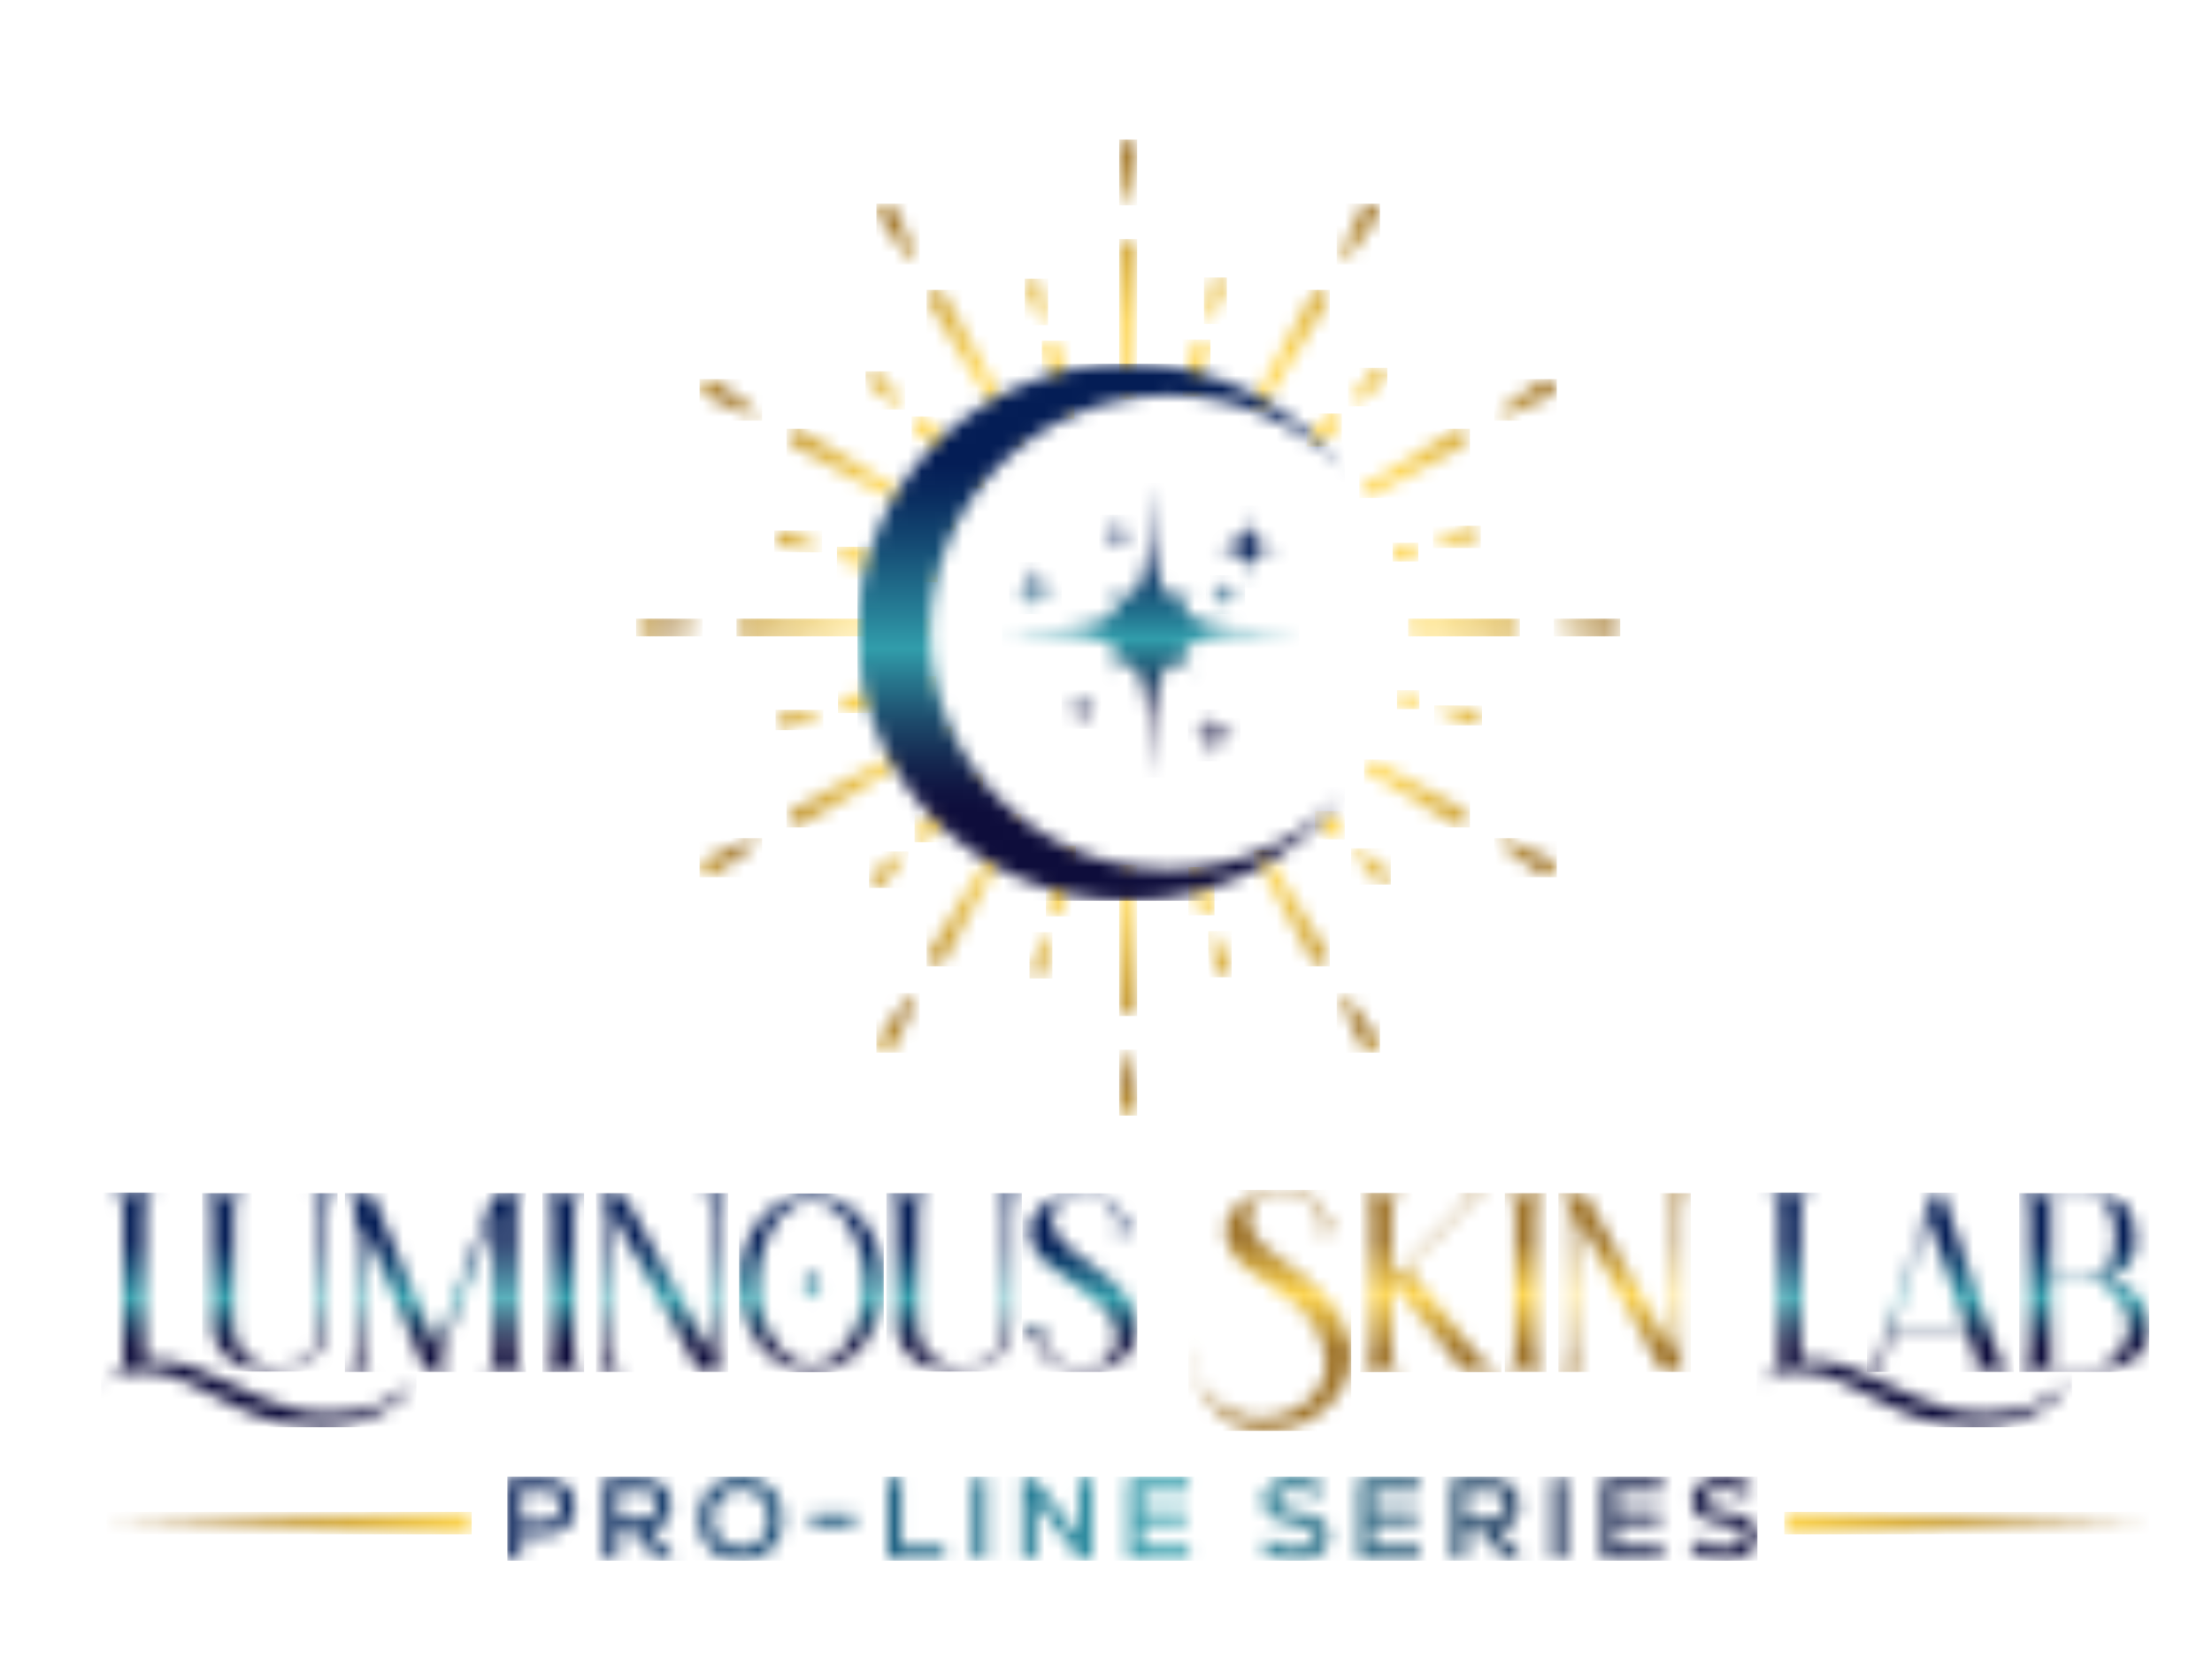 <svg xmlns="http://www.w3.org/2000/svg" width="162" height="122" viewBox="0 0 162 122" fill="none"><mask id="mask0_492_1277" style="mask-type:luminance" maskUnits="userSpaceOnUse" x="81" y="17" width="3" height="13"><path d="M81.969 18.155C81.969 18.155 82.106 24.948 82.307 29.264C82.519 29.223 82.732 29.184 82.947 29.151C83.146 24.83 83.28 18.155 83.28 18.155C83.28 17.796 82.987 17.505 82.624 17.505C82.262 17.505 81.969 17.796 81.969 18.155Z" fill="white"></path></mask><g mask="url(#mask0_492_1277)"><path d="M83.28 17.505H81.969V29.264H83.28V17.505Z" fill="url(#paint0_radial_492_1277)"></path></g><mask id="mask1_492_1277" style="mask-type:luminance" maskUnits="userSpaceOnUse" x="81" y="10" width="3" height="6"><path d="M81.969 10.864C81.969 10.864 82.263 15.042 82.625 15.042C82.987 15.042 83.281 10.864 83.281 10.864C83.281 10.505 82.987 10.213 82.625 10.213C82.263 10.213 81.969 10.505 81.969 10.864Z" fill="white"></path></mask><g mask="url(#mask1_492_1277)"><path d="M83.28 10.213H81.969V15.042H83.28V10.213Z" fill="url(#paint1_radial_492_1277)"></path></g><mask id="mask2_492_1277" style="mask-type:luminance" maskUnits="userSpaceOnUse" x="67" y="21" width="9" height="12"><path d="M68.28 21.317C67.966 21.496 67.859 21.894 68.04 22.206C68.04 22.206 72.418 29.392 74.67 32.784C74.8 32.68 74.932 32.576 75.066 32.475C73.214 28.823 69.176 21.555 69.176 21.555C69.055 21.346 68.834 21.23 68.608 21.23C68.496 21.23 68.383 21.258 68.28 21.317Z" fill="white"></path></mask><g mask="url(#mask2_492_1277)"><path d="M75.066 21.23H67.859V32.784H75.066V21.23Z" fill="url(#paint2_radial_492_1277)"></path></g><mask id="mask3_492_1277" style="mask-type:luminance" maskUnits="userSpaceOnUse" x="64" y="14" width="4" height="6"><path d="M64.605 15.002C64.292 15.182 64.184 15.58 64.365 15.891C64.365 15.891 66.725 19.363 67.039 19.184C67.353 19.004 65.501 15.241 65.501 15.241C65.38 15.032 65.159 14.915 64.933 14.915C64.821 14.915 64.709 14.943 64.605 15.002Z" fill="white"></path></mask><g mask="url(#mask3_492_1277)"><path d="M67.353 14.915H64.185V19.363H67.353V14.915Z" fill="url(#paint3_radial_492_1277)"></path></g><mask id="mask4_492_1277" style="mask-type:luminance" maskUnits="userSpaceOnUse" x="57" y="31" width="14" height="8"><path d="M57.78 31.732C57.599 32.043 57.707 32.441 58.02 32.62C58.02 32.62 66.555 37.285 69.831 38.855C69.887 38.738 69.947 38.624 70.005 38.509C66.981 36.471 58.676 31.494 58.676 31.494C58.573 31.434 58.46 31.406 58.349 31.406C58.122 31.406 57.902 31.523 57.78 31.732Z" fill="white"></path></mask><g mask="url(#mask4_492_1277)"><path d="M70.006 31.406H57.6V38.855H70.006V31.406Z" fill="url(#paint4_radial_492_1277)"></path></g><mask id="mask5_492_1277" style="mask-type:luminance" maskUnits="userSpaceOnUse" x="51" y="27" width="5" height="4"><path d="M51.414 28.086C51.233 28.398 51.34 28.795 51.654 28.975C51.654 28.975 55.448 30.812 55.629 30.5C55.81 30.189 52.31 27.848 52.31 27.848C52.207 27.789 52.094 27.761 51.983 27.761C51.756 27.761 51.535 27.878 51.414 28.086Z" fill="white"></path></mask><g mask="url(#mask5_492_1277)"><path d="M55.811 27.761H51.233V30.812H55.811V27.761Z" fill="url(#paint5_radial_492_1277)"></path></g><mask id="mask6_492_1277" style="mask-type:luminance" maskUnits="userSpaceOnUse" x="53" y="45" width="16" height="2"><path d="M53.937 45.959C53.937 46.318 54.23 46.61 54.593 46.61C54.593 46.61 64.675 46.41 68.144 46.137C68.144 46.018 68.149 45.9 68.152 45.782C64.693 45.509 54.593 45.309 54.593 45.309C54.23 45.309 53.937 45.6 53.937 45.959Z" fill="white"></path></mask><g mask="url(#mask6_492_1277)"><path d="M68.152 45.309H53.937V46.61H68.152V45.309Z" fill="url(#paint6_radial_492_1277)"></path></g><mask id="mask7_492_1277" style="mask-type:luminance" maskUnits="userSpaceOnUse" x="46" y="45" width="6" height="2"><path d="M46.586 45.959C46.586 46.318 46.879 46.61 47.242 46.61C47.242 46.61 51.453 46.318 51.453 45.959C51.453 45.6 47.242 45.309 47.242 45.309C46.879 45.309 46.586 45.6 46.586 45.959Z" fill="white"></path></mask><g mask="url(#mask7_492_1277)"><path d="M51.453 45.309H46.586V46.61H51.453V45.309Z" fill="url(#paint7_radial_492_1277)"></path></g><mask id="mask8_492_1277" style="mask-type:luminance" maskUnits="userSpaceOnUse" x="57" y="53" width="13" height="8"><path d="M58.02 59.298C57.706 59.477 57.598 59.875 57.779 60.186C57.961 60.497 58.362 60.604 58.675 60.424C58.675 60.424 66.54 55.71 69.749 53.58C69.688 53.45 69.628 53.321 69.571 53.189C66.129 54.866 58.02 59.298 58.02 59.298Z" fill="white"></path></mask><g mask="url(#mask8_492_1277)"><path d="M69.749 53.189H57.599V60.604H69.749V53.189Z" fill="url(#paint8_radial_492_1277)"></path></g><mask id="mask9_492_1277" style="mask-type:luminance" maskUnits="userSpaceOnUse" x="51" y="61" width="5" height="4"><path d="M51.654 62.943C51.34 63.123 51.233 63.521 51.414 63.832C51.595 64.143 51.996 64.249 52.31 64.07C52.31 64.07 55.81 61.729 55.63 61.418C55.615 61.394 55.579 61.382 55.525 61.382C54.879 61.382 51.654 62.943 51.654 62.943Z" fill="white"></path></mask><g mask="url(#mask9_492_1277)"><path d="M55.811 61.382H51.233V64.25H55.811V61.382Z" fill="url(#paint9_radial_492_1277)"></path></g><mask id="mask10_492_1277" style="mask-type:luminance" maskUnits="userSpaceOnUse" x="67" y="59" width="8" height="12"><path d="M68.04 69.713C67.859 70.024 67.966 70.422 68.28 70.601C68.594 70.781 68.995 70.675 69.176 70.363C69.176 70.363 72.87 63.715 74.811 59.94C74.663 59.824 74.516 59.707 74.372 59.586C72.054 63.124 68.04 69.713 68.04 69.713Z" fill="white"></path></mask><g mask="url(#mask10_492_1277)"><path d="M74.812 59.587H67.859V70.781H74.812V59.587Z" fill="url(#paint10_radial_492_1277)"></path></g><mask id="mask11_492_1277" style="mask-type:luminance" maskUnits="userSpaceOnUse" x="64" y="72" width="4" height="6"><path d="M64.364 76.027C64.183 76.338 64.291 76.736 64.604 76.915C64.918 77.095 65.319 76.989 65.501 76.677C65.501 76.677 67.352 72.914 67.038 72.735C67.031 72.73 67.021 72.728 67.011 72.728C66.607 72.728 64.364 76.027 64.364 76.027Z" fill="white"></path></mask><g mask="url(#mask11_492_1277)"><path d="M67.353 72.728H64.184V77.095H67.353V72.728Z" fill="url(#paint11_radial_492_1277)"></path></g><mask id="mask12_492_1277" style="mask-type:luminance" maskUnits="userSpaceOnUse" x="81" y="63" width="3" height="12"><path d="M81.968 73.763C81.968 74.123 82.262 74.414 82.624 74.414C82.986 74.414 83.28 74.123 83.28 73.763C83.28 73.763 83.16 67.774 82.978 63.469C82.742 63.433 82.509 63.39 82.276 63.345C82.091 67.657 81.968 73.763 81.968 73.763Z" fill="white"></path></mask><g mask="url(#mask12_492_1277)"><path d="M83.28 63.344H81.968V74.414H83.28V63.344Z" fill="url(#paint12_radial_492_1277)"></path></g><mask id="mask13_492_1277" style="mask-type:luminance" maskUnits="userSpaceOnUse" x="81" y="76" width="3" height="6"><path d="M81.968 81.054C81.968 81.414 82.262 81.705 82.624 81.705C82.986 81.705 83.28 81.414 83.28 81.054C83.28 81.054 82.986 76.877 82.624 76.877C82.262 76.877 81.968 81.054 81.968 81.054Z" fill="white"></path></mask><g mask="url(#mask13_492_1277)"><path d="M83.28 76.877H81.968V81.704H83.28V76.877Z" fill="url(#paint13_radial_492_1277)"></path></g><mask id="mask14_492_1277" style="mask-type:luminance" maskUnits="userSpaceOnUse" x="91" y="62" width="7" height="9"><path d="M91.812 62.556C93.744 66.173 96.072 70.363 96.072 70.363C96.253 70.675 96.654 70.781 96.968 70.601C97.282 70.422 97.389 70.024 97.208 69.713C97.208 69.713 94.76 65.694 92.583 62.248C92.329 62.357 92.072 62.459 91.812 62.556Z" fill="white"></path></mask><g mask="url(#mask14_492_1277)"><path d="M97.389 62.248H91.812V70.781H97.389V62.248Z" fill="url(#paint14_radial_492_1277)"></path></g><mask id="mask15_492_1277" style="mask-type:luminance" maskUnits="userSpaceOnUse" x="98" y="72" width="3" height="6"><path d="M98.21 72.735C97.895 72.914 99.747 76.678 99.747 76.678C99.928 76.989 100.329 77.096 100.643 76.916C100.957 76.736 101.064 76.338 100.884 76.027C100.884 76.027 98.641 72.728 98.237 72.728C98.227 72.728 98.218 72.73 98.21 72.735Z" fill="white"></path></mask><g mask="url(#mask15_492_1277)"><path d="M101.064 72.728H97.895V77.096H101.064V72.728Z" fill="url(#paint15_radial_492_1277)"></path></g><mask id="mask16_492_1277" style="mask-type:luminance" maskUnits="userSpaceOnUse" x="99" y="55" width="9" height="6"><path d="M99.904 56.368C103.154 58.376 106.573 60.425 106.573 60.425C106.887 60.605 107.288 60.498 107.469 60.187C107.65 59.876 107.542 59.478 107.228 59.298C107.228 59.298 103.768 57.407 100.408 55.628C100.247 55.879 100.079 56.126 99.904 56.368Z" fill="white"></path></mask><g mask="url(#mask16_492_1277)"><path d="M107.65 55.627H99.904V60.604H107.65V55.627Z" fill="url(#paint16_radial_492_1277)"></path></g><mask id="mask17_492_1277" style="mask-type:luminance" maskUnits="userSpaceOnUse" x="109" y="61" width="5" height="4"><path d="M109.619 61.418C109.438 61.729 112.939 64.07 112.939 64.07C113.252 64.25 113.653 64.144 113.834 63.832C114.015 63.521 113.908 63.123 113.594 62.943C113.594 62.943 110.369 61.383 109.724 61.383C109.67 61.383 109.633 61.394 109.619 61.418Z" fill="white"></path></mask><g mask="url(#mask17_492_1277)"><path d="M114.016 61.383H109.438V64.25H114.016V61.383Z" fill="url(#paint17_radial_492_1277)"></path></g><mask id="mask18_492_1277" style="mask-type:luminance" maskUnits="userSpaceOnUse" x="103" y="45" width="9" height="2"><path d="M103.127 45.505C103.139 45.771 103.147 46.038 103.147 46.307C103.147 46.343 103.145 46.378 103.144 46.414C106.874 46.535 110.656 46.61 110.656 46.61C111.018 46.61 111.312 46.319 111.312 45.959C111.312 45.6 111.018 45.309 110.656 45.309C110.656 45.309 106.862 45.384 103.127 45.505Z" fill="white"></path></mask><g mask="url(#mask18_492_1277)"><path d="M111.312 45.309H103.127V46.611H111.312V45.309Z" fill="url(#paint18_radial_492_1277)"></path></g><mask id="mask19_492_1277" style="mask-type:luminance" maskUnits="userSpaceOnUse" x="113" y="45" width="6" height="2"><path d="M113.795 45.959C113.795 46.319 118.007 46.61 118.007 46.61C118.369 46.61 118.663 46.319 118.663 45.959C118.663 45.6 118.369 45.309 118.007 45.309C118.007 45.309 113.795 45.6 113.795 45.959Z" fill="white"></path></mask><g mask="url(#mask19_492_1277)"><path d="M118.663 45.309H113.795V46.61H118.663V45.309Z" fill="url(#paint19_radial_492_1277)"></path></g><mask id="mask20_492_1277" style="mask-type:luminance" maskUnits="userSpaceOnUse" x="99" y="31" width="9" height="6"><path d="M106.573 31.494C106.573 31.494 102.901 33.695 99.551 35.769C99.729 35.999 99.901 36.233 100.066 36.472C103.529 34.642 107.229 32.62 107.229 32.62C107.542 32.441 107.65 32.043 107.469 31.732C107.348 31.523 107.127 31.407 106.9 31.407C106.789 31.407 106.676 31.435 106.573 31.494Z" fill="white"></path></mask><g mask="url(#mask20_492_1277)"><path d="M107.65 31.407H99.551V36.472H107.65V31.407Z" fill="url(#paint20_radial_492_1277)"></path></g><mask id="mask21_492_1277" style="mask-type:luminance" maskUnits="userSpaceOnUse" x="109" y="27" width="5" height="4"><path d="M112.939 27.848C112.939 27.848 109.438 30.189 109.619 30.5C109.8 30.812 113.594 28.975 113.594 28.975C113.908 28.796 114.016 28.398 113.835 28.086C113.714 27.878 113.493 27.761 113.266 27.761C113.155 27.761 113.042 27.79 112.939 27.848Z" fill="white"></path></mask><g mask="url(#mask21_492_1277)"><path d="M114.015 27.761H109.438V30.812H114.015V27.761Z" fill="url(#paint21_radial_492_1277)"></path></g><mask id="mask22_492_1277" style="mask-type:luminance" maskUnits="userSpaceOnUse" x="91" y="21" width="7" height="10"><path d="M96.072 21.555C96.072 21.555 93.485 26.213 91.502 29.945C91.749 30.032 91.993 30.125 92.233 30.222C94.489 26.67 97.208 22.206 97.208 22.206C97.389 21.895 97.282 21.496 96.968 21.317C96.865 21.258 96.752 21.23 96.64 21.23C96.414 21.23 96.194 21.346 96.072 21.555Z" fill="white"></path></mask><g mask="url(#mask22_492_1277)"><path d="M97.389 21.23H91.502V30.222H97.389V21.23Z" fill="url(#paint22_radial_492_1277)"></path></g><mask id="mask23_492_1277" style="mask-type:luminance" maskUnits="userSpaceOnUse" x="98" y="14" width="3" height="6"><path d="M99.748 15.241C99.748 15.241 97.896 19.004 98.21 19.184C98.523 19.363 100.884 15.891 100.884 15.891C101.065 15.58 100.957 15.182 100.643 15.003C100.54 14.944 100.427 14.915 100.316 14.915C100.089 14.915 99.869 15.033 99.748 15.241Z" fill="white"></path></mask><g mask="url(#mask23_492_1277)"><path d="M101.064 14.915H97.895V19.363H101.064V14.915Z" fill="url(#paint23_radial_492_1277)"></path></g><mask id="mask24_492_1277" style="mask-type:luminance" maskUnits="userSpaceOnUse" x="86" y="24" width="3" height="6"><path d="M87.451 25.293C87.451 25.293 87.047 27.008 86.61 28.973C86.918 28.989 87.225 29.015 87.529 29.047C88.099 27.186 88.569 25.583 88.569 25.583C88.65 25.277 88.465 24.964 88.156 24.884C88.108 24.871 88.058 24.865 88.01 24.865C87.753 24.865 87.519 25.035 87.451 25.293Z" fill="white"></path></mask><g mask="url(#mask24_492_1277)"><path d="M88.65 24.865H86.61V29.047H88.65V24.865Z" fill="url(#paint24_radial_492_1277)"></path></g><mask id="mask25_492_1277" style="mask-type:luminance" maskUnits="userSpaceOnUse" x="88" y="20" width="2" height="4"><path d="M88.654 20.743C88.654 20.743 88.176 23.563 88.485 23.643C88.793 23.724 89.771 21.033 89.771 21.033C89.852 20.727 89.668 20.414 89.359 20.334C89.31 20.321 89.261 20.315 89.212 20.315C88.956 20.315 88.721 20.485 88.654 20.743Z" fill="white"></path></mask><g mask="url(#mask25_492_1277)"><path d="M89.852 20.315H88.176V23.724H89.852V20.315Z" fill="url(#paint25_radial_492_1277)"></path></g><mask id="mask26_492_1277" style="mask-type:luminance" maskUnits="userSpaceOnUse" x="76" y="24" width="3" height="7"><path d="M76.792 24.964C76.484 25.047 76.303 25.363 76.387 25.668C76.387 25.668 77.184 28.277 77.974 30.698C78.21 30.584 78.45 30.476 78.692 30.372C78.134 27.926 77.501 25.365 77.501 25.365C77.431 25.11 77.198 24.943 76.945 24.943C76.894 24.943 76.843 24.95 76.792 24.964Z" fill="white"></path></mask><g mask="url(#mask26_492_1277)"><path d="M78.692 24.943H76.303V30.698H78.692V24.943Z" fill="url(#paint26_radial_492_1277)"></path></g><mask id="mask27_492_1277" style="mask-type:luminance" maskUnits="userSpaceOnUse" x="75" y="20" width="2" height="4"><path d="M75.539 20.427C75.231 20.51 75.05 20.826 75.134 21.131C75.134 21.131 76.142 23.81 76.45 23.727C76.757 23.643 76.249 20.828 76.249 20.828C76.178 20.574 75.946 20.406 75.692 20.406C75.641 20.406 75.59 20.413 75.539 20.427Z" fill="white"></path></mask><g mask="url(#mask27_492_1277)"><path d="M76.757 20.406H75.05V23.81H76.757V20.406Z" fill="url(#paint27_radial_492_1277)"></path></g><mask id="mask28_492_1277" style="mask-type:luminance" maskUnits="userSpaceOnUse" x="66" y="30" width="7" height="6"><path d="M66.989 30.669C66.765 30.894 66.767 31.257 66.994 31.48C66.994 31.48 69.629 33.929 71.727 35.78C71.863 35.603 72 35.427 72.143 35.256C70.261 33.205 67.807 30.665 67.807 30.665C67.694 30.554 67.547 30.499 67.4 30.499C67.251 30.499 67.102 30.556 66.989 30.669Z" fill="white"></path></mask><g mask="url(#mask28_492_1277)"><path d="M72.143 30.499H66.765V35.78H72.143V30.499Z" fill="url(#paint28_radial_492_1277)"></path></g><mask id="mask29_492_1277" style="mask-type:luminance" maskUnits="userSpaceOnUse" x="63" y="27" width="4" height="3"><path d="M63.617 27.361C63.393 27.586 63.395 27.949 63.622 28.172C63.622 28.172 65.845 29.992 66.07 29.767C66.294 29.542 64.434 27.357 64.434 27.357C64.322 27.247 64.175 27.191 64.028 27.191C63.879 27.191 63.73 27.248 63.617 27.361Z" fill="white"></path></mask><g mask="url(#mask29_492_1277)"><path d="M66.294 27.191H63.393V29.992H66.294V27.191Z" fill="url(#paint29_radial_492_1277)"></path></g><mask id="mask30_492_1277" style="mask-type:luminance" maskUnits="userSpaceOnUse" x="61" y="40" width="8" height="3"><path d="M61.375 40.471C61.295 40.777 61.48 41.091 61.788 41.171C61.788 41.171 65.732 42.085 68.532 42.645C68.575 42.447 68.62 42.249 68.67 42.053C65.954 41.18 62.081 40.062 62.081 40.062C62.032 40.05 61.983 40.043 61.934 40.043C61.678 40.043 61.444 40.214 61.375 40.471Z" fill="white"></path></mask><g mask="url(#mask30_492_1277)"><path d="M68.67 40.043H61.295V42.645H68.67V40.043Z" fill="url(#paint30_radial_492_1277)"></path></g><mask id="mask31_492_1277" style="mask-type:luminance" maskUnits="userSpaceOnUse" x="56" y="38" width="5" height="3"><path d="M56.788 39.279C56.708 39.586 56.893 39.898 57.201 39.979C57.201 39.979 60.044 40.453 60.125 40.146C60.206 39.84 57.494 38.87 57.494 38.87C57.445 38.857 57.396 38.851 57.347 38.851C57.091 38.851 56.857 39.022 56.788 39.279Z" fill="white"></path></mask><g mask="url(#mask31_492_1277)"><path d="M60.206 38.851H56.708V40.453H60.206V38.851Z" fill="url(#paint31_radial_492_1277)"></path></g><mask id="mask32_492_1277" style="mask-type:luminance" maskUnits="userSpaceOnUse" x="61" y="49" width="8" height="4"><path d="M61.861 51.04C61.553 51.124 61.372 51.439 61.456 51.744C61.541 52.05 61.858 52.229 62.166 52.146C62.166 52.146 65.876 51.031 68.572 50.137C68.525 49.934 68.482 49.73 68.443 49.524C65.661 50.116 61.861 51.04 61.861 51.04Z" fill="white"></path></mask><g mask="url(#mask32_492_1277)"><path d="M68.572 49.524H61.372V52.23H68.572V49.524Z" fill="url(#paint32_radial_492_1277)"></path></g><mask id="mask33_492_1277" style="mask-type:luminance" maskUnits="userSpaceOnUse" x="56" y="51" width="5" height="3"><path d="M57.288 52.283C56.98 52.366 56.799 52.682 56.883 52.987C56.968 53.292 57.285 53.472 57.593 53.388C57.593 53.388 60.294 52.389 60.21 52.083C60.19 52.013 60.022 51.985 59.776 51.985C58.961 51.985 57.288 52.283 57.288 52.283Z" fill="white"></path></mask><g mask="url(#mask33_492_1277)"><path d="M60.294 51.985H56.799V53.472H60.294V51.985Z" fill="url(#paint33_radial_492_1277)"></path></g><mask id="mask34_492_1277" style="mask-type:luminance" maskUnits="userSpaceOnUse" x="67" y="56" width="5" height="6"><path d="M67.204 60.657C66.98 60.882 66.982 61.245 67.208 61.467C67.436 61.69 67.801 61.688 68.025 61.463C68.025 61.463 70.189 59.173 71.996 57.175C71.846 56.988 71.697 56.8 71.554 56.608C69.542 58.434 67.204 60.657 67.204 60.657Z" fill="white"></path></mask><g mask="url(#mask34_492_1277)"><path d="M71.996 56.608H66.98V61.69H71.996V56.608Z" fill="url(#paint34_radial_492_1277)"></path></g><mask id="mask35_492_1277" style="mask-type:luminance" maskUnits="userSpaceOnUse" x="63" y="62" width="4" height="3"><path d="M63.869 64.001C63.645 64.227 63.647 64.589 63.874 64.812C64.101 65.034 64.466 65.033 64.691 64.807C64.691 64.807 66.526 62.602 66.299 62.379C66.287 62.366 66.267 62.361 66.242 62.361C65.829 62.361 63.869 64.001 63.869 64.001Z" fill="white"></path></mask><g mask="url(#mask35_492_1277)"><path d="M66.526 62.361H63.645V65.034H66.526V62.361Z" fill="url(#paint35_radial_492_1277)"></path></g><mask id="mask36_492_1277" style="mask-type:luminance" maskUnits="userSpaceOnUse" x="76" y="61" width="3" height="7"><path d="M76.679 66.335C76.598 66.641 76.783 66.955 77.092 67.035C77.4 67.115 77.716 66.932 77.797 66.626C77.797 66.626 78.296 64.509 78.784 62.284C78.522 62.173 78.263 62.057 78.009 61.934C77.318 64.159 76.679 66.335 76.679 66.335Z" fill="white"></path></mask><g mask="url(#mask36_492_1277)"><path d="M78.785 61.934H76.599V67.115H78.785V61.934Z" fill="url(#paint36_radial_492_1277)"></path></g><mask id="mask37_492_1277" style="mask-type:luminance" maskUnits="userSpaceOnUse" x="75" y="68" width="2" height="4"><path d="M75.477 70.885C75.396 71.191 75.581 71.505 75.889 71.585C76.198 71.665 76.514 71.482 76.595 71.176C76.595 71.176 77.073 68.356 76.764 68.275C76.76 68.274 76.755 68.274 76.75 68.274C76.427 68.273 75.477 70.885 75.477 70.885Z" fill="white"></path></mask><g mask="url(#mask37_492_1277)"><path d="M77.073 68.273H75.397V71.665H77.073V68.273Z" fill="url(#paint37_radial_492_1277)"></path></g><mask id="mask38_492_1277" style="mask-type:luminance" maskUnits="userSpaceOnUse" x="87" y="63" width="2" height="4"><path d="M87.036 63.609C87.424 65.247 87.747 66.554 87.747 66.554C87.831 66.859 88.149 67.039 88.456 66.955C88.764 66.872 88.945 66.556 88.861 66.251C88.861 66.251 88.492 65.042 88.007 63.507C87.686 63.55 87.362 63.584 87.036 63.609Z" fill="white"></path></mask><g mask="url(#mask38_492_1277)"><path d="M88.945 63.506H87.036V67.038H88.945V63.506Z" fill="url(#paint38_radial_492_1277)"></path></g><mask id="mask39_492_1277" style="mask-type:luminance" maskUnits="userSpaceOnUse" x="88" y="68" width="3" height="4"><path d="M88.798 68.192C88.49 68.275 88.999 71.09 88.999 71.09C89.083 71.396 89.401 71.575 89.709 71.492C90.016 71.408 90.198 71.093 90.114 70.788C90.114 70.788 89.136 68.19 88.813 68.19C88.807 68.19 88.803 68.191 88.798 68.192Z" fill="white"></path></mask><g mask="url(#mask39_492_1277)"><path d="M90.198 68.19H88.49V71.575H90.198V68.19Z" fill="url(#paint39_radial_492_1277)"></path></g><mask id="mask40_492_1277" style="mask-type:luminance" maskUnits="userSpaceOnUse" x="96" y="59" width="3" height="3"><path d="M96.308 60.07C96.981 60.776 97.442 61.254 97.442 61.254C97.669 61.476 98.036 61.474 98.26 61.249C98.484 61.024 98.482 60.662 98.255 60.439C98.255 60.439 97.805 60.021 97.131 59.401C96.864 59.632 96.589 59.856 96.308 60.07Z" fill="white"></path></mask><g mask="url(#mask40_492_1277)"><path d="M98.484 59.401H96.308V61.476H98.484V59.401Z" fill="url(#paint40_radial_492_1277)"></path></g><mask id="mask41_492_1277" style="mask-type:luminance" maskUnits="userSpaceOnUse" x="99" y="62" width="3" height="3"><path d="M99.179 62.151C98.954 62.376 100.814 64.562 100.814 64.562C101.041 64.784 101.407 64.782 101.631 64.557C101.856 64.332 101.854 63.969 101.627 63.747C101.627 63.747 99.655 62.132 99.238 62.132C99.212 62.132 99.192 62.138 99.179 62.151Z" fill="white"></path></mask><g mask="url(#mask41_492_1277)"><path d="M101.856 62.132H98.954V64.784H101.856V62.132Z" fill="url(#paint41_radial_492_1277)"></path></g><mask id="mask42_492_1277" style="mask-type:luminance" maskUnits="userSpaceOnUse" x="102" y="50" width="2" height="2"><path d="M102.313 51.608C102.841 51.762 103.167 51.856 103.167 51.856C103.476 51.936 103.792 51.753 103.873 51.447C103.954 51.141 103.769 50.828 103.46 50.748C103.46 50.748 103.139 50.673 102.618 50.554C102.527 50.91 102.425 51.261 102.313 51.608Z" fill="white"></path></mask><g mask="url(#mask42_492_1277)"><path d="M103.954 50.554H102.313V51.936H103.954V50.554Z" fill="url(#paint42_radial_492_1277)"></path></g><mask id="mask43_492_1277" style="mask-type:luminance" maskUnits="userSpaceOnUse" x="105" y="51" width="4" height="3"><path d="M105.123 51.772C105.042 52.078 107.754 53.048 107.754 53.048C108.063 53.129 108.378 52.945 108.46 52.639C108.541 52.333 108.356 52.02 108.047 51.94C108.047 51.94 106.423 51.669 105.594 51.669C105.327 51.669 105.143 51.697 105.123 51.772Z" fill="white"></path></mask><g mask="url(#mask43_492_1277)"><path d="M108.541 51.669H105.042V53.129H108.541V51.669Z" fill="url(#paint43_radial_492_1277)"></path></g><mask id="mask44_492_1277" style="mask-type:luminance" maskUnits="userSpaceOnUse" x="101" y="39" width="3" height="3"><path d="M103.082 39.773C103.082 39.773 102.657 39.9 101.992 40.103C102.122 40.44 102.245 40.78 102.354 41.126C102.986 40.976 103.387 40.878 103.387 40.878C103.695 40.794 103.876 40.479 103.792 40.174C103.722 39.919 103.489 39.752 103.236 39.752C103.185 39.752 103.133 39.759 103.082 39.773Z" fill="white"></path></mask><g mask="url(#mask44_492_1277)"><path d="M103.876 39.752H101.992V41.126H103.876V39.752Z" fill="url(#paint44_radial_492_1277)"></path></g><mask id="mask45_492_1277" style="mask-type:luminance" maskUnits="userSpaceOnUse" x="105" y="38" width="4" height="2"><path d="M107.656 38.53C107.656 38.53 104.955 39.53 105.039 39.835C105.123 40.14 107.961 39.635 107.961 39.635C108.269 39.552 108.45 39.237 108.366 38.931C108.296 38.677 108.063 38.51 107.809 38.51C107.758 38.51 107.707 38.516 107.656 38.53Z" fill="white"></path></mask><g mask="url(#mask45_492_1277)"><path d="M108.45 38.51H104.955V40.14H108.45V38.51Z" fill="url(#paint45_radial_492_1277)"></path></g><mask id="mask46_492_1277" style="mask-type:luminance" maskUnits="userSpaceOnUse" x="95" y="30" width="4" height="3"><path d="M97.222 30.456C97.222 30.456 96.573 31.143 95.689 32.093C95.97 32.289 96.245 32.493 96.513 32.704C97.406 31.868 98.044 31.262 98.044 31.262C98.268 31.037 98.266 30.674 98.039 30.451C97.927 30.341 97.78 30.286 97.633 30.286C97.484 30.285 97.335 30.342 97.222 30.456Z" fill="white"></path></mask><g mask="url(#mask46_492_1277)"><path d="M98.268 30.285H95.689V32.704H98.268V30.285Z" fill="url(#paint46_radial_492_1277)"></path></g><mask id="mask47_492_1277" style="mask-type:luminance" maskUnits="userSpaceOnUse" x="98" y="26" width="4" height="4"><path d="M100.558 27.111C100.558 27.111 98.722 29.317 98.949 29.539C99.176 29.762 101.379 27.918 101.379 27.918C101.604 27.692 101.602 27.329 101.375 27.107C101.262 26.996 101.115 26.941 100.969 26.941C100.819 26.942 100.67 26.998 100.558 27.111Z" fill="white"></path></mask><g mask="url(#mask47_492_1277)"><path d="M101.603 26.941H98.722V29.762H101.603V26.941Z" fill="url(#paint47_radial_492_1277)"></path></g><mask id="mask48_492_1277" style="mask-type:luminance" maskUnits="userSpaceOnUse" x="62" y="26" width="37" height="40"><path d="M62.802 46.307C62.802 57.166 71.676 65.968 82.624 65.968C89.11 65.968 94.868 62.878 98.485 58.101C95.287 61.524 90.718 63.669 85.643 63.669C75.975 63.669 68.138 55.896 68.138 46.307C68.138 36.718 75.975 28.945 85.643 28.945C90.718 28.945 95.287 31.09 98.484 34.514C94.868 29.736 89.11 26.646 82.624 26.646C71.676 26.646 62.802 35.448 62.802 46.307Z" fill="white"></path></mask><g mask="url(#mask48_492_1277)"><path d="M98.485 26.646H62.802V65.968H98.485V26.646Z" fill="url(#paint48_linear_492_1277)"></path></g><mask id="mask49_492_1277" style="mask-type:luminance" maskUnits="userSpaceOnUse" x="7" y="87" width="24" height="18"><path d="M8.288 87.344C8.667 87.501 8.914 87.864 9.029 88.432V100.206C8.491 100.46 7.949 100.818 7.402 101.281C8.39 100.757 9.306 100.477 10.152 100.442C11.333 100.46 12.331 100.639 13.146 100.98C13.961 101.321 14.783 101.723 15.611 102.186C16.132 102.466 16.67 102.741 17.224 103.013C18.476 103.633 19.646 104.042 20.734 104.239C21.823 104.435 22.684 104.533 23.319 104.533C24.244 104.533 25.174 104.411 26.108 104.166C27.686 103.747 29.148 102.794 30.497 101.308H30.47C28.628 102.549 27.207 103.229 26.207 103.347C25.207 103.465 24.486 103.524 24.046 103.524C22.997 103.524 22.001 103.371 21.058 103.065C19.71 102.628 18.419 102.09 17.185 101.452C17.158 101.444 17.132 101.43 17.105 101.413C16.004 100.853 14.997 100.416 14.085 100.102C13.173 99.787 12.329 99.63 11.553 99.63C11.245 99.63 10.932 99.652 10.614 99.695V88.445C10.729 87.868 10.976 87.501 11.355 87.344H8.288V87.344Z" fill="white"></path></mask><g mask="url(#mask49_492_1277)"><path d="M30.497 87.344H7.402V104.534H30.497V87.344Z" fill="url(#paint49_linear_492_1277)"></path></g><mask id="mask50_492_1277" style="mask-type:luminance" maskUnits="userSpaceOnUse" x="14" y="87" width="11" height="14"><path d="M22.764 87.383C23.134 87.55 23.376 87.916 23.491 88.485V96.981C23.491 97.662 23.34 98.238 23.042 98.706C22.741 99.173 22.352 99.527 21.871 99.767C21.391 100.008 21.01 100.13 20.728 100.134C20.446 100.139 20.292 100.141 20.265 100.141C19.745 100.141 19.256 100.031 18.798 99.813C18.313 99.594 17.914 99.251 17.601 98.783C17.288 98.316 17.132 97.728 17.132 97.02V88.432C17.247 87.889 17.484 87.54 17.846 87.383H14.806C15.175 87.549 15.418 87.907 15.533 88.458V96.915C15.533 97.702 15.738 98.357 16.147 98.882C16.557 99.406 17.081 99.8 17.72 100.062C18.359 100.324 19.04 100.455 19.763 100.455C20.477 100.455 21.153 100.324 21.792 100.062C22.431 99.8 22.957 99.409 23.372 98.888C23.786 98.369 23.993 97.715 23.993 96.928V88.471C24.107 87.912 24.35 87.549 24.72 87.383H22.764V87.383Z" fill="white"></path></mask><g mask="url(#mask50_492_1277)"><path d="M24.72 87.383H14.806V100.456H24.72V87.383Z" fill="url(#paint50_linear_492_1277)"></path></g><mask id="mask51_492_1277" style="mask-type:luminance" maskUnits="userSpaceOnUse" x="25" y="87" width="14" height="14"><path d="M36.206 87.383L31.99 98.633L27.23 87.383H25.261C25.631 87.55 25.873 87.912 25.988 88.471V99.393C25.873 99.962 25.631 100.324 25.261 100.482H27.217C26.847 100.324 26.605 99.953 26.49 99.368V89.415L31.183 100.482H32.77L32.267 99.288L36.194 88.838V99.406C36.079 99.966 35.84 100.324 35.479 100.482H38.52C38.15 100.324 37.907 99.97 37.793 99.42V88.445C37.907 87.894 38.15 87.54 38.52 87.383H36.206Z" fill="white"></path></mask><g mask="url(#mask51_492_1277)"><path d="M38.52 87.383H25.261V100.482H38.52V87.383Z" fill="url(#paint51_linear_492_1277)"></path></g><mask id="mask52_492_1277" style="mask-type:luminance" maskUnits="userSpaceOnUse" x="39" y="87" width="4" height="14"><path d="M39.723 87.383C40.093 87.55 40.335 87.916 40.45 88.484V99.393C40.335 99.962 40.093 100.324 39.723 100.482H42.763C42.401 100.324 42.159 99.975 42.036 99.433V88.498C42.151 87.921 42.397 87.549 42.776 87.383H39.723Z" fill="white"></path></mask><g mask="url(#mask52_492_1277)"><path d="M42.776 87.383H39.723V100.482H42.776V87.383Z" fill="url(#paint52_linear_492_1277)"></path></g><mask id="mask53_492_1277" style="mask-type:luminance" maskUnits="userSpaceOnUse" x="43" y="87" width="11" height="14"><path d="M51.382 87.383C51.735 87.54 51.977 87.877 52.109 88.393L52.135 99.184L45.618 87.383H43.648C44.019 87.55 44.261 87.912 44.376 88.471V99.394C44.261 99.953 44.019 100.316 43.648 100.482H45.618C45.24 100.316 44.993 99.944 44.878 99.368V88.943L51.223 100.482H52.823L52.625 100.075L52.611 88.419C52.682 87.947 52.924 87.602 53.338 87.383H51.382V87.383Z" fill="white"></path></mask><g mask="url(#mask53_492_1277)"><path d="M53.338 87.383H43.648V100.482H53.338V87.383Z" fill="url(#paint53_linear_492_1277)"></path></g><mask id="mask54_492_1277" style="mask-type:luminance" maskUnits="userSpaceOnUse" x="54" y="87" width="11" height="14"><path d="M58.692 94.07C59.062 94.236 59.304 94.608 59.419 95.185C59.533 94.608 59.78 94.236 60.159 94.07C59.78 93.904 59.533 93.533 59.419 92.956C59.304 93.533 59.062 93.904 58.692 94.07ZM57.489 99.184C56.907 98.642 56.444 97.912 56.1 96.994C55.757 96.076 55.585 95.062 55.585 93.952C55.585 92.842 55.757 91.828 56.1 90.91C56.444 89.992 56.907 89.263 57.489 88.72C58.07 88.179 58.718 87.907 59.432 87.907C60.137 87.907 60.78 88.179 61.362 88.72C61.944 89.263 62.406 89.992 62.75 90.91C63.094 91.828 63.265 92.842 63.265 93.952C63.265 95.062 63.094 96.076 62.75 96.994C62.406 97.912 61.944 98.642 61.362 99.184C60.78 99.726 60.137 99.997 59.432 99.997C58.718 99.997 58.07 99.726 57.489 99.184ZM56.761 88.287C55.96 88.874 55.321 89.662 54.845 90.654C54.369 91.646 54.131 92.745 54.131 93.952C54.131 95.158 54.369 96.255 54.845 97.243C55.321 98.231 55.96 99.02 56.761 99.61C57.563 100.2 58.454 100.495 59.432 100.495C60.401 100.495 61.287 100.2 62.089 99.61C62.891 99.02 63.53 98.231 64.006 97.243C64.482 96.256 64.72 95.158 64.72 93.952C64.72 92.745 64.482 91.646 64.006 90.654C63.53 89.662 62.891 88.874 62.089 88.287C61.287 87.702 60.401 87.409 59.432 87.409C58.454 87.409 57.563 87.702 56.761 88.287Z" fill="white"></path></mask><g mask="url(#mask54_492_1277)"><path d="M64.72 87.409H54.131V100.495H64.72V87.409Z" fill="url(#paint54_linear_492_1277)"></path></g><mask id="mask55_492_1277" style="mask-type:luminance" maskUnits="userSpaceOnUse" x="64" y="87" width="11" height="14"><path d="M72.875 87.383C73.246 87.55 73.488 87.916 73.602 88.485V96.981C73.602 97.662 73.452 98.238 73.153 98.706C72.853 99.173 72.463 99.527 71.983 99.767C71.503 100.008 71.122 100.13 70.84 100.134C70.557 100.139 70.403 100.141 70.377 100.141C69.857 100.141 69.368 100.031 68.91 99.813C68.425 99.594 68.026 99.251 67.713 98.783C67.4 98.316 67.243 97.728 67.243 97.02V88.432C67.358 87.889 67.596 87.54 67.958 87.383H64.917C65.287 87.549 65.53 87.907 65.644 88.458V96.915C65.644 97.702 65.849 98.357 66.259 98.882C66.669 99.406 67.193 99.8 67.832 100.062C68.471 100.324 69.152 100.455 69.874 100.455C70.588 100.455 71.265 100.324 71.904 100.062C72.542 99.8 73.069 99.409 73.484 98.888C73.897 98.369 74.105 97.715 74.105 96.928V88.471C74.219 87.912 74.462 87.549 74.832 87.383H72.875V87.383Z" fill="white"></path></mask><g mask="url(#mask55_492_1277)"><path d="M74.832 87.383H64.917V100.456H74.832V87.383Z" fill="url(#paint55_linear_492_1277)"></path></g><mask id="mask56_492_1277" style="mask-type:luminance" maskUnits="userSpaceOnUse" x="74" y="87" width="10" height="14"><path d="M77.978 87.553C77.053 87.798 76.389 88.172 75.989 88.674C75.587 89.177 75.387 89.656 75.387 90.11C75.387 90.46 75.471 90.831 75.638 91.224C76.105 92.195 77.176 93.183 78.85 94.188C80.163 95.062 80.983 95.816 81.309 96.45C81.635 97.084 81.798 97.61 81.798 98.03C81.798 98.275 81.754 98.507 81.666 98.725C81.428 99.311 81.005 99.743 80.397 100.023C80.054 100.154 79.692 100.22 79.313 100.22C79.154 100.211 78.996 100.198 78.837 100.18C77.806 100.023 77.097 99.652 76.709 99.066C76.321 98.48 76.127 98.047 76.127 97.768C76.127 97.672 76.149 97.588 76.193 97.518C76.352 97.248 76.519 97.073 76.695 96.994H74.871C75.242 97.134 75.51 97.418 75.677 97.846C76.066 99.044 76.793 99.831 77.859 100.207C78.326 100.364 78.81 100.456 79.313 100.482H79.617C80.278 100.447 80.864 100.299 81.375 100.036C82.186 99.634 82.708 99.158 82.942 98.607C83.175 98.056 83.292 97.606 83.292 97.256C83.292 96.732 83.142 96.164 82.843 95.552C82.341 94.529 81.234 93.454 79.525 92.326C79.03 91.994 78.608 91.675 78.256 91.369C77.586 90.766 77.198 90.215 77.092 89.717C77.057 89.55 77.04 89.398 77.04 89.258C77.04 88.733 77.273 88.322 77.74 88.025C78.19 87.746 78.7 87.606 79.273 87.606C79.467 87.606 79.665 87.619 79.868 87.645C80.688 87.776 81.254 88.075 81.567 88.543C81.88 89.011 82.036 89.358 82.036 89.586C82.036 89.664 82.019 89.73 81.984 89.782C81.851 90.001 81.714 90.141 81.574 90.202H83.041C82.741 90.089 82.526 89.861 82.393 89.52C82.085 88.559 81.6 87.964 80.939 87.737C80.278 87.51 79.701 87.396 79.207 87.396C78.802 87.396 78.392 87.448 77.978 87.553Z" fill="white"></path></mask><g mask="url(#mask56_492_1277)"><path d="M83.292 87.396H74.871V100.482H83.292V87.396Z" fill="url(#paint56_linear_492_1277)"></path></g><mask id="mask57_492_1277" style="mask-type:luminance" maskUnits="userSpaceOnUse" x="87" y="87" width="12" height="18"><path d="M92.481 87.33C91.494 87.593 90.785 87.995 90.353 88.537C89.921 89.079 89.705 89.595 89.705 90.084C89.705 90.451 89.793 90.844 89.969 91.264C90.375 92.252 91.525 93.309 93.42 94.437C94.187 94.918 94.874 95.486 95.482 96.142C96.09 96.797 96.548 97.558 96.856 98.423C97.016 98.93 97.095 99.411 97.095 99.866C97.095 100.46 96.958 101.001 96.685 101.492C96.2 102.348 95.54 102.958 94.702 103.32C93.865 103.683 93.063 103.865 92.296 103.865C92.014 103.865 91.723 103.843 91.424 103.799C90.34 103.642 89.386 103.133 88.562 102.271C87.738 101.41 87.233 100.136 87.048 98.449H87.035C87.273 100.486 87.853 102.005 88.773 103.006C89.694 104.006 90.529 104.555 91.279 104.651C92.028 104.747 92.543 104.795 92.826 104.795C93.732 104.795 94.623 104.599 95.496 104.205C96.624 103.69 97.482 102.984 98.073 102.088C98.664 101.192 98.959 100.259 98.959 99.288C98.959 99.018 98.937 98.738 98.893 98.449C98.637 97.164 98.053 96.01 97.141 94.988C96.229 93.965 95.231 93.112 94.147 92.431C92.843 91.574 92.069 90.881 91.827 90.353C91.585 89.824 91.463 89.415 91.463 89.127C91.463 88.83 91.543 88.568 91.701 88.34C92.028 87.876 92.416 87.597 92.865 87.501C93.314 87.405 93.658 87.357 93.897 87.357C94.328 87.357 94.768 87.444 95.218 87.619C95.905 87.89 96.443 88.401 96.831 89.153V89.166C96.875 89.263 96.897 89.354 96.897 89.442C96.897 89.555 96.866 89.66 96.804 89.757C96.699 89.94 96.548 90.08 96.355 90.176L97.135 90.163H97.928C97.611 90.041 97.377 89.796 97.228 89.428C96.902 88.397 96.384 87.759 95.674 87.514C94.965 87.269 94.346 87.147 93.817 87.147C93.376 87.147 92.931 87.208 92.481 87.33Z" fill="white"></path></mask><g mask="url(#mask57_492_1277)"><path d="M98.959 87.147H87.035V104.796H98.959V87.147Z" fill="url(#paint57_linear_492_1277)"></path></g><mask id="mask58_492_1277" style="mask-type:luminance" maskUnits="userSpaceOnUse" x="99" y="87" width="11" height="14"><path d="M107.353 87.37C107.502 87.413 107.593 87.462 107.623 87.514C107.655 87.567 107.669 87.606 107.669 87.632C107.669 87.728 107.586 87.873 107.418 88.064L101.946 93.65V88.484C102.051 87.907 102.294 87.535 102.673 87.37H99.619C99.989 87.536 100.231 87.903 100.346 88.471V99.393C100.231 99.961 99.989 100.324 99.619 100.482H102.66C102.298 100.324 102.061 99.975 101.946 99.432V93.939L107.075 100.311C106.995 100.39 106.903 100.451 106.797 100.495H109.957C109.948 100.486 109.939 100.482 109.93 100.482C109.568 100.359 109.092 100.062 108.502 99.59L103.069 92.798C103.554 92.299 104.043 91.797 104.537 91.29C105.568 90.232 106.603 89.175 107.643 88.117C107.828 87.934 107.982 87.807 108.106 87.737C108.229 87.667 108.365 87.606 108.516 87.553C108.63 87.518 108.785 87.457 108.978 87.37H107.353Z" fill="white"></path></mask><g mask="url(#mask58_492_1277)"><path d="M109.957 87.37H99.619V100.495H109.957V87.37Z" fill="url(#paint58_linear_492_1277)"></path></g><mask id="mask59_492_1277" style="mask-type:luminance" maskUnits="userSpaceOnUse" x="110" y="87" width="4" height="14"><path d="M110.208 87.383C110.578 87.55 110.82 87.916 110.936 88.484V99.393C110.82 99.962 110.578 100.324 110.208 100.482H113.249C112.887 100.324 112.645 99.975 112.521 99.433V88.498C112.636 87.921 112.883 87.549 113.262 87.383H110.208Z" fill="white"></path></mask><g mask="url(#mask59_492_1277)"><path d="M113.262 87.383H110.208V100.482H113.262V87.383Z" fill="url(#paint59_linear_492_1277)"></path></g><mask id="mask60_492_1277" style="mask-type:luminance" maskUnits="userSpaceOnUse" x="114" y="87" width="10" height="14"><path d="M121.868 87.383C122.22 87.54 122.463 87.877 122.595 88.393L122.621 99.184L116.104 87.383H114.134C114.504 87.55 114.746 87.912 114.861 88.471V99.394C114.746 99.953 114.505 100.316 114.134 100.482H116.104C115.725 100.316 115.478 99.944 115.363 99.368V88.943L121.708 100.482H123.308L123.11 100.075L123.097 88.419C123.167 87.947 123.409 87.602 123.823 87.383H121.868V87.383Z" fill="white"></path></mask><g mask="url(#mask60_492_1277)"><path d="M123.824 87.383H114.134V100.482H123.824V87.383Z" fill="url(#paint60_linear_492_1277)"></path></g><mask id="mask61_492_1277" style="mask-type:luminance" maskUnits="userSpaceOnUse" x="128" y="87" width="24" height="18"><path d="M129.537 87.344C129.916 87.501 130.163 87.864 130.278 88.432V100.206C129.74 100.46 129.199 100.818 128.651 101.281C129.639 100.757 130.555 100.477 131.401 100.442C132.582 100.46 133.58 100.639 134.395 100.98C135.21 101.321 136.032 101.723 136.861 102.186C137.38 102.466 137.918 102.741 138.473 103.013C139.725 103.633 140.895 104.042 141.983 104.239C143.072 104.435 143.932 104.533 144.567 104.533C145.492 104.533 146.422 104.411 147.357 104.166C148.934 103.747 150.398 102.794 151.746 101.308H151.719C149.877 102.549 148.456 103.229 147.456 103.347C146.455 103.465 145.735 103.524 145.294 103.524C144.246 103.524 143.25 103.371 142.306 103.065C140.958 102.628 139.668 102.09 138.434 101.452C138.407 101.444 138.381 101.43 138.354 101.413C137.253 100.853 136.246 100.416 135.334 100.102C134.422 99.787 133.578 99.63 132.802 99.63C132.494 99.63 132.181 99.652 131.864 99.695V88.445C131.978 87.868 132.225 87.501 132.604 87.344H129.537V87.344Z" fill="white"></path></mask><g mask="url(#mask61_492_1277)"><path d="M151.746 87.344H128.651V104.534H151.746V87.344Z" fill="url(#paint61_linear_492_1277)"></path></g><mask id="mask62_492_1277" style="mask-type:luminance" maskUnits="userSpaceOnUse" x="136" y="87" width="12" height="14"><path d="M141.196 89.179L144.105 97.662H138.513C139.148 95.731 140.042 92.903 141.196 89.179ZM141.579 87.357C138.927 95.617 137.533 99.835 137.396 100.01C137.259 100.185 137.037 100.342 136.729 100.482H138.196C137.923 100.368 137.786 100.22 137.786 100.036V100.023C137.794 99.822 138.015 99.1 138.447 97.859H144.171L144.885 99.944C144.894 99.97 144.899 99.992 144.899 100.01C144.899 100.158 144.713 100.316 144.343 100.482H147.502C147.335 100.412 147.16 100.329 146.98 100.233C146.8 100.137 146.644 99.962 146.512 99.708L142.254 87.356H141.579V87.357Z" fill="white"></path></mask><g mask="url(#mask62_492_1277)"><path d="M147.502 87.357H136.729V100.482H147.502V87.357Z" fill="url(#paint62_linear_492_1277)"></path></g><mask id="mask63_492_1277" style="mask-type:luminance" maskUnits="userSpaceOnUse" x="147" y="87" width="11" height="14"><path d="M150.211 93.782H153.026C153.705 93.782 154.355 94.149 154.976 94.883C155.598 95.617 155.908 96.434 155.908 97.335C155.829 98.122 155.483 98.81 154.87 99.4C154.258 99.99 153.679 100.285 153.132 100.285H150.211V93.782ZM150.211 87.553H153.026C153.538 87.553 153.943 87.758 154.243 88.169C154.542 88.581 154.73 89.008 154.804 89.454C154.879 89.9 154.917 90.272 154.917 90.569C154.917 90.866 154.89 91.168 154.838 91.474C154.741 92.068 154.549 92.571 154.263 92.981C153.976 93.392 153.599 93.598 153.132 93.598H150.211V87.553ZM147.884 87.383C148.263 87.55 148.51 87.916 148.624 88.484V99.393C148.51 99.962 148.263 100.324 147.884 100.482H153.119C153.568 100.482 154.042 100.421 154.54 100.298C155.037 100.176 155.503 99.99 155.935 99.741C156.366 99.492 156.718 99.168 156.992 98.771C157.265 98.373 157.402 97.903 157.402 97.361C157.402 96.618 157.25 95.993 156.946 95.486C156.641 94.979 156.24 94.577 155.742 94.279C155.245 93.983 154.687 93.786 154.07 93.69C154.758 93.55 155.32 93.253 155.755 92.798C156.192 92.344 156.41 91.701 156.41 90.871C156.41 89.647 156.124 88.759 155.551 88.209C154.978 87.658 154.136 87.383 153.026 87.383H147.884Z" fill="white"></path></mask><g mask="url(#mask63_492_1277)"><path d="M157.402 87.383H147.884V100.482H157.402V87.383Z" fill="url(#paint63_linear_492_1277)"></path></g><mask id="mask64_492_1277" style="mask-type:luminance" maskUnits="userSpaceOnUse" x="73" y="35" width="23" height="22"><path d="M81.071 42.999C83.255 45.165 80.829 46.165 73.389 46.165C80.829 46.165 83.255 47.165 81.071 49.331C83.255 47.165 84.263 49.57 84.263 56.95C84.263 49.57 85.27 47.165 87.454 49.331C85.27 47.165 87.696 46.165 95.136 46.165C87.696 46.165 85.27 45.165 87.454 42.999C85.27 45.165 84.263 42.759 84.263 35.379C84.263 42.759 83.255 45.165 81.071 42.999Z" fill="white"></path></mask><g mask="url(#mask64_492_1277)"><path d="M95.136 35.379H73.389V56.95H95.136V35.379Z" fill="url(#paint64_linear_492_1277)"></path></g><mask id="mask65_492_1277" style="mask-type:luminance" maskUnits="userSpaceOnUse" x="88" y="37" width="7" height="7"><path d="M90.464 39.174C91.075 39.779 90.396 40.059 88.314 40.059C90.396 40.059 91.075 40.339 90.464 40.945C91.075 40.339 91.357 41.012 91.357 43.077C91.357 41.012 91.639 40.339 92.251 40.945C91.64 40.339 92.319 40.059 94.4 40.059C92.319 40.059 91.64 39.779 92.251 39.174C91.64 39.779 91.357 39.106 91.357 37.041C91.357 39.106 91.075 39.78 90.464 39.174Z" fill="white"></path></mask><g mask="url(#mask65_492_1277)"><path d="M94.4 37.041H88.314V43.077H94.4V37.041Z" fill="url(#paint65_linear_492_1277)"></path></g><mask id="mask66_492_1277" style="mask-type:luminance" maskUnits="userSpaceOnUse" x="80" y="37" width="4" height="4"><path d="M81.496 38.699C81.784 38.984 81.464 39.116 80.483 39.116C81.464 39.116 81.784 39.248 81.496 39.533C81.784 39.248 81.917 39.565 81.917 40.538C81.917 39.565 82.05 39.248 82.338 39.533C82.05 39.248 82.37 39.116 83.351 39.116C82.37 39.116 82.05 38.984 82.338 38.699C82.05 38.984 81.917 38.667 81.917 37.694C81.917 38.667 81.784 38.984 81.496 38.699Z" fill="white"></path></mask><g mask="url(#mask66_492_1277)"><path d="M83.351 37.694H80.483V40.538H83.351V37.694Z" fill="url(#paint66_linear_492_1277)"></path></g><mask id="mask67_492_1277" style="mask-type:luminance" maskUnits="userSpaceOnUse" x="88" y="42" width="4" height="3"><path d="M89.327 43.139C89.615 43.425 89.296 43.556 88.314 43.556C89.296 43.556 89.615 43.688 89.327 43.974C89.615 43.688 89.748 44.005 89.748 44.978C89.748 44.005 89.881 43.688 90.169 43.974C89.881 43.688 90.201 43.556 91.181 43.556C90.201 43.556 89.881 43.425 90.169 43.139C89.881 43.425 89.748 43.107 89.748 42.134C89.748 43.107 89.615 43.425 89.327 43.139Z" fill="white"></path></mask><g mask="url(#mask67_492_1277)"><path d="M91.182 42.134H88.314V44.978H91.182V42.134Z" fill="url(#paint67_linear_492_1277)"></path></g><mask id="mask68_492_1277" style="mask-type:luminance" maskUnits="userSpaceOnUse" x="77" y="50" width="4" height="4"><path d="M78.762 51.536C79.05 51.822 78.73 51.953 77.749 51.953C78.73 51.953 79.05 52.085 78.762 52.371C79.05 52.085 79.183 52.403 79.183 53.376C79.183 52.403 79.316 52.085 79.604 52.371C79.316 52.085 79.636 51.953 80.616 51.953C79.636 51.953 79.316 51.822 79.604 51.536C79.316 51.822 79.183 51.505 79.183 50.532C79.183 51.505 79.05 51.822 78.762 51.536Z" fill="white"></path></mask><g mask="url(#mask68_492_1277)"><path d="M80.616 50.532H77.749V53.376H80.616V50.532Z" fill="url(#paint68_linear_492_1277)"></path></g><mask id="mask69_492_1277" style="mask-type:luminance" maskUnits="userSpaceOnUse" x="73" y="41" width="5" height="4"><path d="M75.27 42.52C75.655 42.901 75.227 43.078 73.916 43.078C75.227 43.078 75.655 43.254 75.27 43.636C75.655 43.254 75.832 43.678 75.832 44.978C75.832 43.678 76.01 43.254 76.395 43.636C76.01 43.254 76.438 43.078 77.749 43.078C76.438 43.078 76.01 42.901 76.395 42.52C76.01 42.901 75.832 42.477 75.832 41.177C75.832 42.477 75.655 42.901 75.27 42.52Z" fill="white"></path></mask><g mask="url(#mask69_492_1277)"><path d="M77.749 41.176H73.916V44.978H77.749V41.176Z" fill="url(#paint69_linear_492_1277)"></path></g><mask id="mask70_492_1277" style="mask-type:luminance" maskUnits="userSpaceOnUse" x="87" y="51" width="4" height="5"><path d="M88.356 53.297C88.742 53.678 88.314 53.855 87.003 53.855C88.314 53.855 88.742 54.031 88.356 54.412C88.742 54.031 88.919 54.455 88.919 55.755C88.919 54.455 89.097 54.031 89.482 54.412C89.097 54.031 89.525 53.855 90.836 53.855C89.525 53.855 89.097 53.678 89.482 53.297C89.097 53.678 88.919 53.254 88.919 51.954C88.919 53.254 88.742 53.679 88.356 53.297Z" fill="white"></path></mask><g mask="url(#mask70_492_1277)"><path d="M90.836 51.954H87.003V55.756H90.836V51.954Z" fill="url(#paint70_linear_492_1277)"></path></g><mask id="mask71_492_1277" style="mask-type:luminance" maskUnits="userSpaceOnUse" x="7" y="110" width="28" height="3"><path d="M21.179 111.145L7.814 111.557L21.179 111.969L34.542 112.382V111.557V110.733L21.179 111.145Z" fill="white"></path></mask><g mask="url(#mask71_492_1277)"><path d="M34.542 110.733H7.814V112.382H34.542V110.733Z" fill="url(#paint71_linear_492_1277)"></path></g><mask id="mask72_492_1277" style="mask-type:luminance" maskUnits="userSpaceOnUse" x="130" y="110" width="28" height="3"><path d="M130.675 111.557V112.382L144.039 111.969L157.403 111.557L144.039 111.145L130.675 110.733V111.557Z" fill="white"></path></mask><g mask="url(#mask72_492_1277)"><path d="M157.403 110.733H130.675V112.382H157.403V110.733Z" fill="url(#paint72_linear_492_1277)"></path></g><mask id="mask73_492_1277" style="mask-type:luminance" maskUnits="userSpaceOnUse" x="37" y="108" width="92" height="7"><path d="M59.43 111.724H62.559V110.888H59.43V111.724ZM38.144 109.176H39.88C40.248 109.176 40.543 109.282 40.764 109.493C40.985 109.704 41.095 109.983 41.095 110.332C41.095 110.686 40.985 110.969 40.764 111.179C40.543 111.39 40.248 111.496 39.88 111.496H38.144V109.176ZM37.158 108.274V114.178H38.153V112.39H39.931C40.582 112.39 41.104 112.201 41.495 111.825C41.886 111.448 42.082 110.951 42.082 110.332C42.082 109.713 41.886 109.216 41.495 108.839C41.104 108.462 40.582 108.274 39.931 108.274H37.158ZM45.22 109.185H47.014C47.366 109.185 47.642 109.278 47.843 109.463C48.045 109.649 48.145 109.902 48.145 110.222C48.145 110.549 48.045 110.803 47.843 110.986C47.642 111.168 47.366 111.26 47.014 111.26H45.22V109.185ZM44.233 108.274V114.178H45.228V112.162H46.436L48.162 114.178H49.404L47.593 112.103C48.069 112.002 48.444 111.786 48.719 111.454C48.994 111.122 49.132 110.711 49.132 110.222C49.132 109.637 48.939 109.166 48.553 108.809C48.168 108.452 47.657 108.273 47.023 108.273H44.233V108.274ZM65.025 108.274V114.178H69.158V113.259H66.02V108.274H65.025ZM71.233 114.178H72.228V108.274H71.233V114.178ZM78.988 108.274V110.728L78.997 112.491L75.782 108.274H74.881V114.178H75.876V111.842L75.868 109.961L79.082 114.178H79.983V108.274H78.988ZM82.636 108.274V114.178H87.067V113.276H83.623V111.623H86.872V110.745H83.623V109.168H87.016V108.274H82.636ZM99.534 108.274V114.178H103.964V113.276H100.52V111.623H103.769V110.745H100.52V109.168H103.914V108.274H99.534ZM107.34 109.185H109.135C109.486 109.185 109.762 109.278 109.964 109.463C110.165 109.649 110.266 109.902 110.266 110.222C110.266 110.549 110.165 110.803 109.964 110.986C109.762 111.168 109.486 111.26 109.135 111.26H107.34V109.185ZM106.354 108.274V114.178H107.349V112.162H108.556L110.282 114.178H111.524L109.713 112.103C110.189 112.002 110.565 111.786 110.84 111.454C111.115 111.122 111.252 110.711 111.252 110.222C111.252 109.637 111.059 109.166 110.674 108.809C110.288 108.452 109.778 108.273 109.143 108.273H106.354V108.274ZM113.675 114.178H114.67V108.274H113.675V114.178ZM117.324 108.274V114.178H121.754V113.276H118.31V111.623H121.559V110.745H118.31V109.168H121.704V108.274H117.324ZM93.16 108.628C92.732 108.943 92.518 109.348 92.518 109.843C92.518 110.36 92.699 110.76 93.062 111.04C93.425 111.322 94.011 111.518 94.822 111.631C95.338 111.698 95.716 111.802 95.953 111.943C96.191 112.084 96.311 112.275 96.311 112.516C96.311 112.781 96.18 112.993 95.919 113.153C95.659 113.314 95.313 113.394 94.882 113.394C94.513 113.394 94.152 113.335 93.798 113.217C93.443 113.099 93.141 112.936 92.892 112.727L92.373 113.47C93.099 114.021 93.935 114.296 94.881 114.296C95.613 114.296 96.201 114.132 96.646 113.803C97.091 113.474 97.314 113.037 97.314 112.491C97.314 111.991 97.127 111.604 96.752 111.331C96.379 111.059 95.769 110.861 94.924 110.737C94.425 110.664 94.062 110.557 93.836 110.416C93.609 110.276 93.496 110.088 93.496 109.851C93.496 109.61 93.62 109.411 93.869 109.257C94.119 109.102 94.439 109.025 94.83 109.025C95.46 109.025 96.024 109.213 96.523 109.59L97.025 108.89C96.39 108.4 95.656 108.156 94.822 108.156C94.142 108.156 93.588 108.313 93.16 108.628ZM124.556 108.628C124.128 108.943 123.914 109.348 123.914 109.843C123.914 110.36 124.096 110.76 124.458 111.04C124.821 111.322 125.408 111.518 126.219 111.631C126.734 111.698 127.112 111.802 127.35 111.943C127.588 112.084 127.707 112.275 127.707 112.516C127.707 112.781 127.576 112.993 127.316 113.153C127.055 113.314 126.709 113.394 126.278 113.394C125.91 113.394 125.548 113.335 125.194 113.217C124.84 113.099 124.538 112.936 124.288 112.727L123.769 113.47C124.495 114.021 125.332 114.296 126.278 114.296C127.01 114.296 127.598 114.132 128.043 113.803C128.488 113.474 128.711 113.037 128.711 112.491C128.711 111.991 128.524 111.604 128.149 111.331C127.775 111.059 127.166 110.861 126.321 110.737C125.822 110.664 125.459 110.557 125.233 110.416C125.006 110.276 124.892 110.088 124.892 109.851C124.892 109.61 125.017 109.411 125.266 109.257C125.516 109.102 125.836 109.025 126.227 109.025C126.856 109.025 127.42 109.213 127.919 109.59L128.422 108.89C127.786 108.4 127.052 108.156 126.219 108.156C125.539 108.156 124.984 108.313 124.556 108.628ZM52.763 112.795C52.383 112.396 52.193 111.872 52.193 111.226C52.193 110.579 52.383 110.056 52.763 109.657C53.142 109.258 53.641 109.058 54.26 109.058C54.872 109.058 55.368 109.258 55.748 109.657C56.127 110.056 56.317 110.58 56.317 111.226C56.317 111.873 56.127 112.396 55.748 112.795C55.368 113.194 54.872 113.394 54.26 113.394C53.641 113.394 53.142 113.194 52.763 112.795ZM52.035 108.995C51.471 109.56 51.19 110.304 51.19 111.226C51.19 112.148 51.471 112.892 52.035 113.457C52.6 114.022 53.341 114.305 54.26 114.305C55.172 114.305 55.911 114.021 56.475 113.453C57.039 112.885 57.321 112.143 57.321 111.226C57.321 110.31 57.039 109.568 56.475 109C55.911 108.432 55.172 108.148 54.26 108.148C53.341 108.147 52.6 108.43 52.035 108.995Z" fill="white"></path></mask><g mask="url(#mask73_492_1277)"><path d="M128.71 108.147H37.158V114.304H128.71V108.147Z" fill="url(#paint73_linear_492_1277)"></path></g><defs><radialGradient id="paint0_radial_492_1277" cx="0" cy="0" r="1" gradientUnits="userSpaceOnUse" gradientTransform="translate(83.661 44.861) rotate(90) scale(45.544 45.918)"><stop stop-color="#FDD551"></stop><stop offset="0.068" stop-color="#A0752B"></stop><stop offset="0.333" stop-color="#FDD551"></stop><stop offset="0.398" stop-color="#FDD551"></stop><stop offset="0.467" stop-color="#FDD551"></stop><stop offset="0.75" stop-color="#A0752B"></stop><stop offset="0.88" stop-color="#FDD551"></stop><stop offset="0.967" stop-color="#F8F4AB"></stop><stop offset="1" stop-color="#FDD551"></stop></radialGradient><radialGradient id="paint1_radial_492_1277" cx="0" cy="0" r="1" gradientUnits="userSpaceOnUse" gradientTransform="translate(83.661 44.77) rotate(90) scale(45.467 45.839)"><stop stop-color="#FDD551"></stop><stop offset="0.068" stop-color="#A0752B"></stop><stop offset="0.333" stop-color="#FDD551"></stop><stop offset="0.398" stop-color="#FDD551"></stop><stop offset="0.467" stop-color="#FDD551"></stop><stop offset="0.75" stop-color="#A0752B"></stop><stop offset="0.88" stop-color="#FDD551"></stop><stop offset="0.967" stop-color="#F8F4AB"></stop><stop offset="1" stop-color="#FDD551"></stop></radialGradient><radialGradient id="paint2_radial_492_1277" cx="0" cy="0" r="1" gradientUnits="userSpaceOnUse" gradientTransform="translate(83.702 44.925) rotate(90) scale(45.672 46.046)"><stop stop-color="#FDD551"></stop><stop offset="0.068" stop-color="#A0752B"></stop><stop offset="0.333" stop-color="#FDD551"></stop><stop offset="0.398" stop-color="#FDD551"></stop><stop offset="0.467" stop-color="#FDD551"></stop><stop offset="0.75" stop-color="#A0752B"></stop><stop offset="0.88" stop-color="#FDD551"></stop><stop offset="0.967" stop-color="#F8F4AB"></stop><stop offset="1" stop-color="#FDD551"></stop></radialGradient><radialGradient id="paint3_radial_492_1277" cx="0" cy="0" r="1" gradientUnits="userSpaceOnUse" gradientTransform="translate(83.39 44.77) rotate(90) scale(45.288 45.66)"><stop stop-color="#FDD551"></stop><stop offset="0.068" stop-color="#A0752B"></stop><stop offset="0.333" stop-color="#FDD551"></stop><stop offset="0.398" stop-color="#FDD551"></stop><stop offset="0.467" stop-color="#FDD551"></stop><stop offset="0.75" stop-color="#A0752B"></stop><stop offset="0.88" stop-color="#FDD551"></stop><stop offset="0.967" stop-color="#F8F4AB"></stop><stop offset="1" stop-color="#FDD551"></stop></radialGradient><radialGradient id="paint4_radial_492_1277" cx="0" cy="0" r="1" gradientUnits="userSpaceOnUse" gradientTransform="translate(83.749 44.907) rotate(90) scale(45.795 46.171)"><stop stop-color="#FDD551"></stop><stop offset="0.068" stop-color="#A0752B"></stop><stop offset="0.333" stop-color="#FDD551"></stop><stop offset="0.398" stop-color="#FDD551"></stop><stop offset="0.467" stop-color="#FDD551"></stop><stop offset="0.75" stop-color="#A0752B"></stop><stop offset="0.88" stop-color="#FDD551"></stop><stop offset="0.967" stop-color="#F8F4AB"></stop><stop offset="1" stop-color="#FDD551"></stop></radialGradient><radialGradient id="paint5_radial_492_1277" cx="0" cy="0" r="1" gradientUnits="userSpaceOnUse" gradientTransform="translate(83.703 44.925) rotate(90) scale(45.672 46.046)"><stop stop-color="#FDD551"></stop><stop offset="0.068" stop-color="#A0752B"></stop><stop offset="0.333" stop-color="#FDD551"></stop><stop offset="0.398" stop-color="#FDD551"></stop><stop offset="0.467" stop-color="#FDD551"></stop><stop offset="0.75" stop-color="#A0752B"></stop><stop offset="0.88" stop-color="#FDD551"></stop><stop offset="0.967" stop-color="#F8F4AB"></stop><stop offset="1" stop-color="#FDD551"></stop></radialGradient><radialGradient id="paint6_radial_492_1277" cx="0" cy="0" r="1" gradientUnits="userSpaceOnUse" gradientTransform="translate(83.702 44.925) rotate(90) scale(45.672 46.046)"><stop stop-color="#FDD551"></stop><stop offset="0.068" stop-color="#A0752B"></stop><stop offset="0.333" stop-color="#FDD551"></stop><stop offset="0.398" stop-color="#FDD551"></stop><stop offset="0.467" stop-color="#FDD551"></stop><stop offset="0.75" stop-color="#A0752B"></stop><stop offset="0.88" stop-color="#FDD551"></stop><stop offset="0.967" stop-color="#F8F4AB"></stop><stop offset="1" stop-color="#FDD551"></stop></radialGradient><radialGradient id="paint7_radial_492_1277" cx="0" cy="0" r="1" gradientUnits="userSpaceOnUse" gradientTransform="translate(84.02 44.925) rotate(90) scale(46.115 46.493)"><stop stop-color="#FDD551"></stop><stop offset="0.068" stop-color="#A0752B"></stop><stop offset="0.333" stop-color="#FDD551"></stop><stop offset="0.398" stop-color="#FDD551"></stop><stop offset="0.467" stop-color="#FDD551"></stop><stop offset="0.75" stop-color="#A0752B"></stop><stop offset="0.88" stop-color="#FDD551"></stop><stop offset="0.967" stop-color="#F8F4AB"></stop><stop offset="1" stop-color="#FDD551"></stop></radialGradient><radialGradient id="paint8_radial_492_1277" cx="0" cy="0" r="1" gradientUnits="userSpaceOnUse" gradientTransform="translate(83.794 44.948) rotate(90) scale(45.727 46.102)"><stop stop-color="#FDD551"></stop><stop offset="0.068" stop-color="#A0752B"></stop><stop offset="0.333" stop-color="#FDD551"></stop><stop offset="0.398" stop-color="#FDD551"></stop><stop offset="0.467" stop-color="#FDD551"></stop><stop offset="0.75" stop-color="#A0752B"></stop><stop offset="0.88" stop-color="#FDD551"></stop><stop offset="0.967" stop-color="#F8F4AB"></stop><stop offset="1" stop-color="#FDD551"></stop></radialGradient><radialGradient id="paint9_radial_492_1277" cx="0" cy="0" r="1" gradientUnits="userSpaceOnUse" gradientTransform="translate(83.703 44.77) rotate(90) scale(45.795 46.171)"><stop stop-color="#FDD551"></stop><stop offset="0.068" stop-color="#A0752B"></stop><stop offset="0.333" stop-color="#FDD551"></stop><stop offset="0.398" stop-color="#FDD551"></stop><stop offset="0.467" stop-color="#FDD551"></stop><stop offset="0.75" stop-color="#A0752B"></stop><stop offset="0.88" stop-color="#FDD551"></stop><stop offset="0.967" stop-color="#F8F4AB"></stop><stop offset="1" stop-color="#FDD551"></stop></radialGradient><radialGradient id="paint10_radial_492_1277" cx="0" cy="0" r="1" gradientUnits="userSpaceOnUse" gradientTransform="translate(83.702 44.925) rotate(90) scale(45.672 46.046)"><stop stop-color="#FDD551"></stop><stop offset="0.068" stop-color="#A0752B"></stop><stop offset="0.333" stop-color="#FDD551"></stop><stop offset="0.398" stop-color="#FDD551"></stop><stop offset="0.467" stop-color="#FDD551"></stop><stop offset="0.75" stop-color="#A0752B"></stop><stop offset="0.88" stop-color="#FDD551"></stop><stop offset="0.967" stop-color="#F8F4AB"></stop><stop offset="1" stop-color="#FDD551"></stop></radialGradient><radialGradient id="paint11_radial_492_1277" cx="0" cy="0" r="1" gradientUnits="userSpaceOnUse" gradientTransform="translate(83.702 44.747) rotate(90) scale(45.873 46.249)"><stop stop-color="#FDD551"></stop><stop offset="0.068" stop-color="#A0752B"></stop><stop offset="0.333" stop-color="#FDD551"></stop><stop offset="0.398" stop-color="#FDD551"></stop><stop offset="0.467" stop-color="#FDD551"></stop><stop offset="0.75" stop-color="#A0752B"></stop><stop offset="0.88" stop-color="#FDD551"></stop><stop offset="0.967" stop-color="#F8F4AB"></stop><stop offset="1" stop-color="#FDD551"></stop></radialGradient><radialGradient id="paint12_radial_492_1277" cx="0" cy="0" r="1" gradientUnits="userSpaceOnUse" gradientTransform="translate(83.66 44.861) rotate(90) scale(45.777 46.153)"><stop stop-color="#FDD551"></stop><stop offset="0.068" stop-color="#A0752B"></stop><stop offset="0.333" stop-color="#FDD551"></stop><stop offset="0.398" stop-color="#FDD551"></stop><stop offset="0.467" stop-color="#FDD551"></stop><stop offset="0.75" stop-color="#A0752B"></stop><stop offset="0.88" stop-color="#FDD551"></stop><stop offset="0.967" stop-color="#F8F4AB"></stop><stop offset="1" stop-color="#FDD551"></stop></radialGradient><radialGradient id="paint13_radial_492_1277" cx="0" cy="0" r="1" gradientUnits="userSpaceOnUse" gradientTransform="translate(83.66 44.77) rotate(90) scale(45.864 46.24)"><stop stop-color="#FDD551"></stop><stop offset="0.068" stop-color="#A0752B"></stop><stop offset="0.333" stop-color="#FDD551"></stop><stop offset="0.398" stop-color="#FDD551"></stop><stop offset="0.467" stop-color="#FDD551"></stop><stop offset="0.75" stop-color="#A0752B"></stop><stop offset="0.88" stop-color="#FDD551"></stop><stop offset="0.967" stop-color="#F8F4AB"></stop><stop offset="1" stop-color="#FDD551"></stop></radialGradient><radialGradient id="paint14_radial_492_1277" cx="0" cy="0" r="1" gradientUnits="userSpaceOnUse" gradientTransform="translate(83.702 44.838) rotate(90) scale(45.795 46.171)"><stop stop-color="#FDD551"></stop><stop offset="0.068" stop-color="#A0752B"></stop><stop offset="0.333" stop-color="#FDD551"></stop><stop offset="0.398" stop-color="#FDD551"></stop><stop offset="0.467" stop-color="#FDD551"></stop><stop offset="0.75" stop-color="#A0752B"></stop><stop offset="0.88" stop-color="#FDD551"></stop><stop offset="0.967" stop-color="#F8F4AB"></stop><stop offset="1" stop-color="#FDD551"></stop></radialGradient><radialGradient id="paint15_radial_492_1277" cx="0" cy="0" r="1" gradientUnits="userSpaceOnUse" gradientTransform="translate(83.477 44.747) rotate(90) scale(46.001 46.378)"><stop stop-color="#FDD551"></stop><stop offset="0.068" stop-color="#A0752B"></stop><stop offset="0.333" stop-color="#FDD551"></stop><stop offset="0.398" stop-color="#FDD551"></stop><stop offset="0.467" stop-color="#FDD551"></stop><stop offset="0.75" stop-color="#A0752B"></stop><stop offset="0.88" stop-color="#FDD551"></stop><stop offset="0.967" stop-color="#F8F4AB"></stop><stop offset="1" stop-color="#FDD551"></stop></radialGradient><radialGradient id="paint16_radial_492_1277" cx="0" cy="0" r="1" gradientUnits="userSpaceOnUse" gradientTransform="translate(83.841 44.925) rotate(90) scale(45.412 45.784)"><stop stop-color="#FDD551"></stop><stop offset="0.068" stop-color="#A0752B"></stop><stop offset="0.333" stop-color="#FDD551"></stop><stop offset="0.398" stop-color="#FDD551"></stop><stop offset="0.467" stop-color="#FDD551"></stop><stop offset="0.75" stop-color="#A0752B"></stop><stop offset="0.88" stop-color="#FDD551"></stop><stop offset="0.967" stop-color="#F8F4AB"></stop><stop offset="1" stop-color="#FDD551"></stop></radialGradient><radialGradient id="paint17_radial_492_1277" cx="0" cy="0" r="1" gradientUnits="userSpaceOnUse" gradientTransform="translate(83.703 44.77) rotate(90) scale(45.782 46.157)"><stop stop-color="#FDD551"></stop><stop offset="0.068" stop-color="#A0752B"></stop><stop offset="0.333" stop-color="#FDD551"></stop><stop offset="0.398" stop-color="#FDD551"></stop><stop offset="0.467" stop-color="#FDD551"></stop><stop offset="0.75" stop-color="#A0752B"></stop><stop offset="0.88" stop-color="#FDD551"></stop><stop offset="0.967" stop-color="#F8F4AB"></stop><stop offset="1" stop-color="#FDD551"></stop></radialGradient><radialGradient id="paint18_radial_492_1277" cx="0" cy="0" r="1" gradientUnits="userSpaceOnUse" gradientTransform="translate(83.702 44.925) rotate(90) scale(45.672 46.046)"><stop stop-color="#FDD551"></stop><stop offset="0.068" stop-color="#A0752B"></stop><stop offset="0.333" stop-color="#FDD551"></stop><stop offset="0.398" stop-color="#FDD551"></stop><stop offset="0.467" stop-color="#FDD551"></stop><stop offset="0.75" stop-color="#A0752B"></stop><stop offset="0.88" stop-color="#FDD551"></stop><stop offset="0.967" stop-color="#F8F4AB"></stop><stop offset="1" stop-color="#FDD551"></stop></radialGradient><radialGradient id="paint19_radial_492_1277" cx="0" cy="0" r="1" gradientUnits="userSpaceOnUse" gradientTransform="translate(83.974 44.925) rotate(90) scale(45.261 45.632)"><stop stop-color="#FDD551"></stop><stop offset="0.068" stop-color="#A0752B"></stop><stop offset="0.333" stop-color="#FDD551"></stop><stop offset="0.398" stop-color="#FDD551"></stop><stop offset="0.467" stop-color="#FDD551"></stop><stop offset="0.75" stop-color="#A0752B"></stop><stop offset="0.88" stop-color="#FDD551"></stop><stop offset="0.967" stop-color="#F8F4AB"></stop><stop offset="1" stop-color="#FDD551"></stop></radialGradient><radialGradient id="paint20_radial_492_1277" cx="0" cy="0" r="1" gradientUnits="userSpaceOnUse" gradientTransform="translate(83.661 44.925) rotate(90) scale(45.686 46.06)"><stop stop-color="#FDD551"></stop><stop offset="0.068" stop-color="#A0752B"></stop><stop offset="0.333" stop-color="#FDD551"></stop><stop offset="0.398" stop-color="#FDD551"></stop><stop offset="0.467" stop-color="#FDD551"></stop><stop offset="0.75" stop-color="#A0752B"></stop><stop offset="0.88" stop-color="#FDD551"></stop><stop offset="0.967" stop-color="#F8F4AB"></stop><stop offset="1" stop-color="#FDD551"></stop></radialGradient><radialGradient id="paint21_radial_492_1277" cx="0" cy="0" r="1" gradientUnits="userSpaceOnUse" gradientTransform="translate(83.702 44.925) rotate(90) scale(45.672 46.046)"><stop stop-color="#FDD551"></stop><stop offset="0.068" stop-color="#A0752B"></stop><stop offset="0.333" stop-color="#FDD551"></stop><stop offset="0.398" stop-color="#FDD551"></stop><stop offset="0.467" stop-color="#FDD551"></stop><stop offset="0.75" stop-color="#A0752B"></stop><stop offset="0.88" stop-color="#FDD551"></stop><stop offset="0.967" stop-color="#F8F4AB"></stop><stop offset="1" stop-color="#FDD551"></stop></radialGradient><radialGradient id="paint22_radial_492_1277" cx="0" cy="0" r="1" gradientUnits="userSpaceOnUse" gradientTransform="translate(83.615 44.884) rotate(90) scale(45.773 46.148)"><stop stop-color="#FDD551"></stop><stop offset="0.068" stop-color="#A0752B"></stop><stop offset="0.333" stop-color="#FDD551"></stop><stop offset="0.398" stop-color="#FDD551"></stop><stop offset="0.467" stop-color="#FDD551"></stop><stop offset="0.75" stop-color="#A0752B"></stop><stop offset="0.88" stop-color="#FDD551"></stop><stop offset="0.967" stop-color="#F8F4AB"></stop><stop offset="1" stop-color="#FDD551"></stop></radialGradient><radialGradient id="paint23_radial_492_1277" cx="0" cy="0" r="1" gradientUnits="userSpaceOnUse" gradientTransform="translate(83.476 44.77) rotate(90) scale(45.695 46.069)"><stop stop-color="#FDD551"></stop><stop offset="0.068" stop-color="#A0752B"></stop><stop offset="0.333" stop-color="#FDD551"></stop><stop offset="0.398" stop-color="#FDD551"></stop><stop offset="0.467" stop-color="#FDD551"></stop><stop offset="0.75" stop-color="#A0752B"></stop><stop offset="0.88" stop-color="#FDD551"></stop><stop offset="0.967" stop-color="#F8F4AB"></stop><stop offset="1" stop-color="#FDD551"></stop></radialGradient><radialGradient id="paint24_radial_492_1277" cx="0" cy="0" r="1" gradientUnits="userSpaceOnUse" gradientTransform="translate(83.66 44.815) rotate(90) scale(45.476 45.849)"><stop stop-color="#FDD551"></stop><stop offset="0.068" stop-color="#A0752B"></stop><stop offset="0.333" stop-color="#FDD551"></stop><stop offset="0.398" stop-color="#FDD551"></stop><stop offset="0.467" stop-color="#FDD551"></stop><stop offset="0.75" stop-color="#A0752B"></stop><stop offset="0.88" stop-color="#FDD551"></stop><stop offset="0.967" stop-color="#F8F4AB"></stop><stop offset="1" stop-color="#FDD551"></stop></radialGradient><radialGradient id="paint25_radial_492_1277" cx="0" cy="0" r="1" gradientUnits="userSpaceOnUse" gradientTransform="translate(83.568 44.925) rotate(90) scale(45.75 46.124)"><stop stop-color="#FDD551"></stop><stop offset="0.068" stop-color="#A0752B"></stop><stop offset="0.333" stop-color="#FDD551"></stop><stop offset="0.398" stop-color="#FDD551"></stop><stop offset="0.467" stop-color="#FDD551"></stop><stop offset="0.75" stop-color="#A0752B"></stop><stop offset="0.88" stop-color="#FDD551"></stop><stop offset="0.967" stop-color="#F8F4AB"></stop><stop offset="1" stop-color="#FDD551"></stop></radialGradient><radialGradient id="paint26_radial_492_1277" cx="0" cy="0" r="1" gradientUnits="userSpaceOnUse" gradientTransform="translate(83.661 44.907) rotate(90) scale(45.672 46.046)"><stop stop-color="#FDD551"></stop><stop offset="0.068" stop-color="#A0752B"></stop><stop offset="0.333" stop-color="#FDD551"></stop><stop offset="0.398" stop-color="#FDD551"></stop><stop offset="0.467" stop-color="#FDD551"></stop><stop offset="0.75" stop-color="#A0752B"></stop><stop offset="0.88" stop-color="#FDD551"></stop><stop offset="0.967" stop-color="#F8F4AB"></stop><stop offset="1" stop-color="#FDD551"></stop></radialGradient><radialGradient id="paint27_radial_492_1277" cx="0" cy="0" r="1" gradientUnits="userSpaceOnUse" gradientTransform="translate(83.66 44.925) rotate(90) scale(45.672 46.046)"><stop stop-color="#FDD551"></stop><stop offset="0.068" stop-color="#A0752B"></stop><stop offset="0.333" stop-color="#FDD551"></stop><stop offset="0.398" stop-color="#FDD551"></stop><stop offset="0.467" stop-color="#FDD551"></stop><stop offset="0.75" stop-color="#A0752B"></stop><stop offset="0.88" stop-color="#FDD551"></stop><stop offset="0.967" stop-color="#F8F4AB"></stop><stop offset="1" stop-color="#FDD551"></stop></radialGradient><radialGradient id="paint28_radial_492_1277" cx="0" cy="0" r="1" gradientUnits="userSpaceOnUse" gradientTransform="translate(83.702 44.925) rotate(90) scale(45.713 46.088)"><stop stop-color="#FDD551"></stop><stop offset="0.068" stop-color="#A0752B"></stop><stop offset="0.333" stop-color="#FDD551"></stop><stop offset="0.398" stop-color="#FDD551"></stop><stop offset="0.467" stop-color="#FDD551"></stop><stop offset="0.75" stop-color="#A0752B"></stop><stop offset="0.88" stop-color="#FDD551"></stop><stop offset="0.967" stop-color="#F8F4AB"></stop><stop offset="1" stop-color="#FDD551"></stop></radialGradient><radialGradient id="paint29_radial_492_1277" cx="0" cy="0" r="1" gradientUnits="userSpaceOnUse" gradientTransform="translate(83.748 45.062) rotate(90) scale(45.914 46.291)"><stop stop-color="#FDD551"></stop><stop offset="0.068" stop-color="#A0752B"></stop><stop offset="0.333" stop-color="#FDD551"></stop><stop offset="0.398" stop-color="#FDD551"></stop><stop offset="0.467" stop-color="#FDD551"></stop><stop offset="0.75" stop-color="#A0752B"></stop><stop offset="0.88" stop-color="#FDD551"></stop><stop offset="0.967" stop-color="#F8F4AB"></stop><stop offset="1" stop-color="#FDD551"></stop></radialGradient><radialGradient id="paint30_radial_492_1277" cx="0" cy="0" r="1" gradientUnits="userSpaceOnUse" gradientTransform="translate(83.702 44.925) rotate(90) scale(45.681 46.056)"><stop stop-color="#FDD551"></stop><stop offset="0.068" stop-color="#A0752B"></stop><stop offset="0.333" stop-color="#FDD551"></stop><stop offset="0.398" stop-color="#FDD551"></stop><stop offset="0.467" stop-color="#FDD551"></stop><stop offset="0.75" stop-color="#A0752B"></stop><stop offset="0.88" stop-color="#FDD551"></stop><stop offset="0.967" stop-color="#F8F4AB"></stop><stop offset="1" stop-color="#FDD551"></stop></radialGradient><radialGradient id="paint31_radial_492_1277" cx="0" cy="0" r="1" gradientUnits="userSpaceOnUse" gradientTransform="translate(83.389 44.993) rotate(90) scale(45.193 45.563)"><stop stop-color="#FDD551"></stop><stop offset="0.068" stop-color="#A0752B"></stop><stop offset="0.333" stop-color="#FDD551"></stop><stop offset="0.398" stop-color="#FDD551"></stop><stop offset="0.467" stop-color="#FDD551"></stop><stop offset="0.75" stop-color="#A0752B"></stop><stop offset="0.88" stop-color="#FDD551"></stop><stop offset="0.967" stop-color="#F8F4AB"></stop><stop offset="1" stop-color="#FDD551"></stop></radialGradient><radialGradient id="paint32_radial_492_1277" cx="0" cy="0" r="1" gradientUnits="userSpaceOnUse" gradientTransform="translate(83.661 44.925) rotate(90) scale(45.672 46.046)"><stop stop-color="#FDD551"></stop><stop offset="0.068" stop-color="#A0752B"></stop><stop offset="0.333" stop-color="#FDD551"></stop><stop offset="0.398" stop-color="#FDD551"></stop><stop offset="0.467" stop-color="#FDD551"></stop><stop offset="0.75" stop-color="#A0752B"></stop><stop offset="0.88" stop-color="#FDD551"></stop><stop offset="0.967" stop-color="#F8F4AB"></stop><stop offset="1" stop-color="#FDD551"></stop></radialGradient><radialGradient id="paint33_radial_492_1277" cx="0" cy="0" r="1" gradientUnits="userSpaceOnUse" gradientTransform="translate(83.389 44.925) rotate(90) scale(45.206 45.577)"><stop stop-color="#FDD551"></stop><stop offset="0.068" stop-color="#A0752B"></stop><stop offset="0.333" stop-color="#FDD551"></stop><stop offset="0.398" stop-color="#FDD551"></stop><stop offset="0.467" stop-color="#FDD551"></stop><stop offset="0.75" stop-color="#A0752B"></stop><stop offset="0.88" stop-color="#FDD551"></stop><stop offset="0.967" stop-color="#F8F4AB"></stop><stop offset="1" stop-color="#FDD551"></stop></radialGradient><radialGradient id="paint34_radial_492_1277" cx="0" cy="0" r="1" gradientUnits="userSpaceOnUse" gradientTransform="translate(83.702 44.907) rotate(90) scale(45.672 46.046)"><stop stop-color="#FDD551"></stop><stop offset="0.068" stop-color="#A0752B"></stop><stop offset="0.333" stop-color="#FDD551"></stop><stop offset="0.398" stop-color="#FDD551"></stop><stop offset="0.467" stop-color="#FDD551"></stop><stop offset="0.75" stop-color="#A0752B"></stop><stop offset="0.88" stop-color="#FDD551"></stop><stop offset="0.967" stop-color="#F8F4AB"></stop><stop offset="1" stop-color="#FDD551"></stop></radialGradient><radialGradient id="paint35_radial_492_1277" cx="0" cy="0" r="1" gradientUnits="userSpaceOnUse" gradientTransform="translate(83.702 44.907) rotate(90) scale(45.672 46.047)"><stop stop-color="#FDD551"></stop><stop offset="0.068" stop-color="#A0752B"></stop><stop offset="0.333" stop-color="#FDD551"></stop><stop offset="0.398" stop-color="#FDD551"></stop><stop offset="0.467" stop-color="#FDD551"></stop><stop offset="0.75" stop-color="#A0752B"></stop><stop offset="0.88" stop-color="#FDD551"></stop><stop offset="0.967" stop-color="#F8F4AB"></stop><stop offset="1" stop-color="#FDD551"></stop></radialGradient><radialGradient id="paint36_radial_492_1277" cx="0" cy="0" r="1" gradientUnits="userSpaceOnUse" gradientTransform="translate(83.569 44.907) rotate(90) scale(45.636 46.01)"><stop stop-color="#FDD551"></stop><stop offset="0.068" stop-color="#A0752B"></stop><stop offset="0.333" stop-color="#FDD551"></stop><stop offset="0.398" stop-color="#FDD551"></stop><stop offset="0.467" stop-color="#FDD551"></stop><stop offset="0.75" stop-color="#A0752B"></stop><stop offset="0.88" stop-color="#FDD551"></stop><stop offset="0.967" stop-color="#F8F4AB"></stop><stop offset="1" stop-color="#FDD551"></stop></radialGradient><radialGradient id="paint37_radial_492_1277" cx="0" cy="0" r="1" gradientUnits="userSpaceOnUse" gradientTransform="translate(83.477 44.907) rotate(90) scale(45.604 45.977)"><stop stop-color="#FDD551"></stop><stop offset="0.068" stop-color="#A0752B"></stop><stop offset="0.333" stop-color="#FDD551"></stop><stop offset="0.398" stop-color="#FDD551"></stop><stop offset="0.467" stop-color="#FDD551"></stop><stop offset="0.75" stop-color="#A0752B"></stop><stop offset="0.88" stop-color="#FDD551"></stop><stop offset="0.967" stop-color="#F8F4AB"></stop><stop offset="1" stop-color="#FDD551"></stop></radialGradient><radialGradient id="paint38_radial_492_1277" cx="0" cy="0" r="1" gradientUnits="userSpaceOnUse" gradientTransform="translate(83.748 44.925) rotate(90) scale(45.631 46.005)"><stop stop-color="#FDD551"></stop><stop offset="0.068" stop-color="#A0752B"></stop><stop offset="0.333" stop-color="#FDD551"></stop><stop offset="0.398" stop-color="#FDD551"></stop><stop offset="0.467" stop-color="#FDD551"></stop><stop offset="0.75" stop-color="#A0752B"></stop><stop offset="0.88" stop-color="#FDD551"></stop><stop offset="0.967" stop-color="#F8F4AB"></stop><stop offset="1" stop-color="#FDD551"></stop></radialGradient><radialGradient id="paint39_radial_492_1277" cx="0" cy="0" r="1" gradientUnits="userSpaceOnUse" gradientTransform="translate(83.683 44.926) rotate(90) scale(45.672 46.046)"><stop stop-color="#FDD551"></stop><stop offset="0.068" stop-color="#A0752B"></stop><stop offset="0.333" stop-color="#FDD551"></stop><stop offset="0.398" stop-color="#FDD551"></stop><stop offset="0.467" stop-color="#FDD551"></stop><stop offset="0.75" stop-color="#A0752B"></stop><stop offset="0.88" stop-color="#FDD551"></stop><stop offset="0.967" stop-color="#F8F4AB"></stop><stop offset="1" stop-color="#FDD551"></stop></radialGradient><radialGradient id="paint40_radial_492_1277" cx="0" cy="0" r="1" gradientUnits="userSpaceOnUse" gradientTransform="translate(83.749 44.77) rotate(90) scale(45.855 46.231)"><stop stop-color="#FDD551"></stop><stop offset="0.068" stop-color="#A0752B"></stop><stop offset="0.333" stop-color="#FDD551"></stop><stop offset="0.398" stop-color="#FDD551"></stop><stop offset="0.467" stop-color="#FDD551"></stop><stop offset="0.75" stop-color="#A0752B"></stop><stop offset="0.88" stop-color="#FDD551"></stop><stop offset="0.967" stop-color="#F8F4AB"></stop><stop offset="1" stop-color="#FDD551"></stop></radialGradient><radialGradient id="paint41_radial_492_1277" cx="0" cy="0" r="1" gradientUnits="userSpaceOnUse" gradientTransform="translate(83.661 44.925) rotate(90) scale(45.722 46.097)"><stop stop-color="#FDD551"></stop><stop offset="0.068" stop-color="#A0752B"></stop><stop offset="0.333" stop-color="#FDD551"></stop><stop offset="0.398" stop-color="#FDD551"></stop><stop offset="0.467" stop-color="#FDD551"></stop><stop offset="0.75" stop-color="#A0752B"></stop><stop offset="0.88" stop-color="#FDD551"></stop><stop offset="0.967" stop-color="#F8F4AB"></stop><stop offset="1" stop-color="#FDD551"></stop></radialGradient><radialGradient id="paint42_radial_492_1277" cx="0" cy="0" r="1" gradientUnits="userSpaceOnUse" gradientTransform="translate(83.702 44.925) rotate(90) scale(45.672 46.046)"><stop stop-color="#FDD551"></stop><stop offset="0.068" stop-color="#A0752B"></stop><stop offset="0.333" stop-color="#FDD551"></stop><stop offset="0.398" stop-color="#FDD551"></stop><stop offset="0.467" stop-color="#FDD551"></stop><stop offset="0.75" stop-color="#A0752B"></stop><stop offset="0.88" stop-color="#FDD551"></stop><stop offset="0.967" stop-color="#F8F4AB"></stop><stop offset="1" stop-color="#FDD551"></stop></radialGradient><radialGradient id="paint43_radial_492_1277" cx="0" cy="0" r="1" gradientUnits="userSpaceOnUse" gradientTransform="translate(83.343 45.039) rotate(90) scale(46.197 46.576)"><stop stop-color="#FDD551"></stop><stop offset="0.068" stop-color="#A0752B"></stop><stop offset="0.333" stop-color="#FDD551"></stop><stop offset="0.398" stop-color="#FDD551"></stop><stop offset="0.467" stop-color="#FDD551"></stop><stop offset="0.75" stop-color="#A0752B"></stop><stop offset="0.88" stop-color="#FDD551"></stop><stop offset="0.967" stop-color="#F8F4AB"></stop><stop offset="1" stop-color="#FDD551"></stop></radialGradient><radialGradient id="paint44_radial_492_1277" cx="0" cy="0" r="1" gradientUnits="userSpaceOnUse" gradientTransform="translate(84.107 44.907) rotate(90) scale(44.69 45.056)"><stop stop-color="#FDD551"></stop><stop offset="0.068" stop-color="#A0752B"></stop><stop offset="0.333" stop-color="#FDD551"></stop><stop offset="0.398" stop-color="#FDD551"></stop><stop offset="0.467" stop-color="#FDD551"></stop><stop offset="0.75" stop-color="#A0752B"></stop><stop offset="0.88" stop-color="#FDD551"></stop><stop offset="0.967" stop-color="#F8F4AB"></stop><stop offset="1" stop-color="#FDD551"></stop></radialGradient><radialGradient id="paint45_radial_492_1277" cx="0" cy="0" r="1" gradientUnits="userSpaceOnUse" gradientTransform="translate(83.343 44.925) rotate(90) scale(46.311 46.691)"><stop stop-color="#FDD551"></stop><stop offset="0.068" stop-color="#A0752B"></stop><stop offset="0.333" stop-color="#FDD551"></stop><stop offset="0.398" stop-color="#FDD551"></stop><stop offset="0.467" stop-color="#FDD551"></stop><stop offset="0.75" stop-color="#A0752B"></stop><stop offset="0.88" stop-color="#FDD551"></stop><stop offset="0.967" stop-color="#F8F4AB"></stop><stop offset="1" stop-color="#FDD551"></stop></radialGradient><radialGradient id="paint46_radial_492_1277" cx="0" cy="0" r="1" gradientUnits="userSpaceOnUse" gradientTransform="translate(83.435 44.792) rotate(90) scale(45.996 46.373)"><stop stop-color="#FDD551"></stop><stop offset="0.068" stop-color="#A0752B"></stop><stop offset="0.333" stop-color="#FDD551"></stop><stop offset="0.398" stop-color="#FDD551"></stop><stop offset="0.467" stop-color="#FDD551"></stop><stop offset="0.75" stop-color="#A0752B"></stop><stop offset="0.88" stop-color="#FDD551"></stop><stop offset="0.967" stop-color="#F8F4AB"></stop><stop offset="1" stop-color="#FDD551"></stop></radialGradient><radialGradient id="paint47_radial_492_1277" cx="0" cy="0" r="1" gradientUnits="userSpaceOnUse" gradientTransform="translate(83.702 44.77) rotate(90) scale(45.503 45.876)"><stop stop-color="#FDD551"></stop><stop offset="0.068" stop-color="#A0752B"></stop><stop offset="0.333" stop-color="#FDD551"></stop><stop offset="0.398" stop-color="#FDD551"></stop><stop offset="0.467" stop-color="#FDD551"></stop><stop offset="0.75" stop-color="#A0752B"></stop><stop offset="0.88" stop-color="#FDD551"></stop><stop offset="0.967" stop-color="#F8F4AB"></stop><stop offset="1" stop-color="#FDD551"></stop></radialGradient><linearGradient id="paint48_linear_492_1277" x1="80.648" y1="33.981" x2="80.648" y2="59.471" gradientUnits="userSpaceOnUse"><stop stop-color="#041D55"></stop><stop offset="0.081" stop-color="#08295D"></stop><stop offset="0.229" stop-color="#144A73"></stop><stop offset="0.425" stop-color="#267E96"></stop><stop offset="0.531" stop-color="#319DAB"></stop><stop offset="0.616" stop-color="#28798F"></stop><stop offset="0.74" stop-color="#1D4A6B"></stop><stop offset="0.849" stop-color="#152951"></stop><stop offset="0.94" stop-color="#101441"></stop><stop offset="1" stop-color="#0E0D3B"></stop></linearGradient><linearGradient id="paint49_linear_492_1277" x1="18.957" y1="90.817" x2="18.957" y2="98.865" gradientUnits="userSpaceOnUse"><stop stop-color="#041D55"></stop><stop offset="0.081" stop-color="#08295D"></stop><stop offset="0.229" stop-color="#144A73"></stop><stop offset="0.425" stop-color="#267E96"></stop><stop offset="0.531" stop-color="#319DAB"></stop><stop offset="0.616" stop-color="#28798F"></stop><stop offset="0.74" stop-color="#1D4A6B"></stop><stop offset="0.849" stop-color="#152951"></stop><stop offset="0.94" stop-color="#101441"></stop><stop offset="1" stop-color="#0E0D3B"></stop></linearGradient><linearGradient id="paint50_linear_492_1277" x1="19.773" y1="90.818" x2="19.773" y2="98.866" gradientUnits="userSpaceOnUse"><stop stop-color="#041D55"></stop><stop offset="0.081" stop-color="#08295D"></stop><stop offset="0.229" stop-color="#144A73"></stop><stop offset="0.425" stop-color="#267E96"></stop><stop offset="0.531" stop-color="#319DAB"></stop><stop offset="0.616" stop-color="#28798F"></stop><stop offset="0.74" stop-color="#1D4A6B"></stop><stop offset="0.849" stop-color="#152951"></stop><stop offset="0.94" stop-color="#101441"></stop><stop offset="1" stop-color="#0E0D3B"></stop></linearGradient><linearGradient id="paint51_linear_492_1277" x1="31.899" y1="90.817" x2="31.899" y2="98.864" gradientUnits="userSpaceOnUse"><stop stop-color="#041D55"></stop><stop offset="0.081" stop-color="#08295D"></stop><stop offset="0.229" stop-color="#144A73"></stop><stop offset="0.425" stop-color="#267E96"></stop><stop offset="0.531" stop-color="#319DAB"></stop><stop offset="0.616" stop-color="#28798F"></stop><stop offset="0.74" stop-color="#1D4A6B"></stop><stop offset="0.849" stop-color="#152951"></stop><stop offset="0.94" stop-color="#101441"></stop><stop offset="1" stop-color="#0E0D3B"></stop></linearGradient><linearGradient id="paint52_linear_492_1277" x1="41.26" y1="90.817" x2="41.26" y2="98.864" gradientUnits="userSpaceOnUse"><stop stop-color="#041D55"></stop><stop offset="0.081" stop-color="#08295D"></stop><stop offset="0.229" stop-color="#144A73"></stop><stop offset="0.425" stop-color="#267E96"></stop><stop offset="0.531" stop-color="#319DAB"></stop><stop offset="0.616" stop-color="#28798F"></stop><stop offset="0.74" stop-color="#1D4A6B"></stop><stop offset="0.849" stop-color="#152951"></stop><stop offset="0.94" stop-color="#101441"></stop><stop offset="1" stop-color="#0E0D3B"></stop></linearGradient><linearGradient id="paint53_linear_492_1277" x1="48.503" y1="90.817" x2="48.503" y2="98.864" gradientUnits="userSpaceOnUse"><stop stop-color="#041D55"></stop><stop offset="0.081" stop-color="#08295D"></stop><stop offset="0.229" stop-color="#144A73"></stop><stop offset="0.425" stop-color="#267E96"></stop><stop offset="0.531" stop-color="#319DAB"></stop><stop offset="0.616" stop-color="#28798F"></stop><stop offset="0.74" stop-color="#1D4A6B"></stop><stop offset="0.849" stop-color="#152951"></stop><stop offset="0.94" stop-color="#101441"></stop><stop offset="1" stop-color="#0E0D3B"></stop></linearGradient><linearGradient id="paint54_linear_492_1277" x1="59.433" y1="90.817" x2="59.433" y2="98.866" gradientUnits="userSpaceOnUse"><stop stop-color="#041D55"></stop><stop offset="0.081" stop-color="#08295D"></stop><stop offset="0.229" stop-color="#144A73"></stop><stop offset="0.425" stop-color="#267E96"></stop><stop offset="0.531" stop-color="#319DAB"></stop><stop offset="0.616" stop-color="#28798F"></stop><stop offset="0.74" stop-color="#1D4A6B"></stop><stop offset="0.849" stop-color="#152951"></stop><stop offset="0.94" stop-color="#101441"></stop><stop offset="1" stop-color="#0E0D3B"></stop></linearGradient><linearGradient id="paint55_linear_492_1277" x1="69.882" y1="90.818" x2="69.882" y2="98.866" gradientUnits="userSpaceOnUse"><stop stop-color="#041D55"></stop><stop offset="0.081" stop-color="#08295D"></stop><stop offset="0.229" stop-color="#144A73"></stop><stop offset="0.425" stop-color="#267E96"></stop><stop offset="0.531" stop-color="#319DAB"></stop><stop offset="0.616" stop-color="#28798F"></stop><stop offset="0.74" stop-color="#1D4A6B"></stop><stop offset="0.849" stop-color="#152951"></stop><stop offset="0.94" stop-color="#101441"></stop><stop offset="1" stop-color="#0E0D3B"></stop></linearGradient><linearGradient id="paint56_linear_492_1277" x1="79.088" y1="90.822" x2="79.088" y2="98.865" gradientUnits="userSpaceOnUse"><stop stop-color="#041D55"></stop><stop offset="0.081" stop-color="#08295D"></stop><stop offset="0.229" stop-color="#144A73"></stop><stop offset="0.425" stop-color="#267E96"></stop><stop offset="0.531" stop-color="#319DAB"></stop><stop offset="0.616" stop-color="#28798F"></stop><stop offset="0.74" stop-color="#1D4A6B"></stop><stop offset="0.849" stop-color="#152951"></stop><stop offset="0.94" stop-color="#101441"></stop><stop offset="1" stop-color="#0E0D3B"></stop></linearGradient><linearGradient id="paint57_linear_492_1277" x1="93.005" y1="90.818" x2="93.005" y2="98.864" gradientUnits="userSpaceOnUse"><stop stop-color="#A0752B"></stop><stop offset="0.5" stop-color="#FDD551"></stop><stop offset="1" stop-color="#A0752B"></stop></linearGradient><linearGradient id="paint58_linear_492_1277" x1="104.799" y1="90.817" x2="104.799" y2="98.866" gradientUnits="userSpaceOnUse"><stop stop-color="#A0752B"></stop><stop offset="0.5" stop-color="#FDD551"></stop><stop offset="1" stop-color="#A0752B"></stop></linearGradient><linearGradient id="paint59_linear_492_1277" x1="111.742" y1="90.817" x2="111.742" y2="98.864" gradientUnits="userSpaceOnUse"><stop stop-color="#A0752B"></stop><stop offset="0.5" stop-color="#FDD551"></stop><stop offset="1" stop-color="#A0752B"></stop></linearGradient><linearGradient id="paint60_linear_492_1277" x1="118.989" y1="90.817" x2="118.989" y2="98.864" gradientUnits="userSpaceOnUse"><stop stop-color="#A0752B"></stop><stop offset="0.5" stop-color="#FDD551"></stop><stop offset="1" stop-color="#A0752B"></stop></linearGradient><linearGradient id="paint61_linear_492_1277" x1="140.209" y1="90.817" x2="140.209" y2="98.865" gradientUnits="userSpaceOnUse"><stop stop-color="#041D55"></stop><stop offset="0.081" stop-color="#08295D"></stop><stop offset="0.229" stop-color="#144A73"></stop><stop offset="0.425" stop-color="#267E96"></stop><stop offset="0.531" stop-color="#319DAB"></stop><stop offset="0.616" stop-color="#28798F"></stop><stop offset="0.74" stop-color="#1D4A6B"></stop><stop offset="0.849" stop-color="#152951"></stop><stop offset="0.94" stop-color="#101441"></stop><stop offset="1" stop-color="#0E0D3B"></stop></linearGradient><linearGradient id="paint62_linear_492_1277" x1="142.126" y1="90.822" x2="142.126" y2="98.865" gradientUnits="userSpaceOnUse"><stop stop-color="#041D55"></stop><stop offset="0.081" stop-color="#08295D"></stop><stop offset="0.229" stop-color="#144A73"></stop><stop offset="0.425" stop-color="#267E96"></stop><stop offset="0.531" stop-color="#319DAB"></stop><stop offset="0.616" stop-color="#28798F"></stop><stop offset="0.74" stop-color="#1D4A6B"></stop><stop offset="0.849" stop-color="#152951"></stop><stop offset="0.94" stop-color="#101441"></stop><stop offset="1" stop-color="#0E0D3B"></stop></linearGradient><linearGradient id="paint63_linear_492_1277" x1="152.654" y1="90.817" x2="152.654" y2="98.864" gradientUnits="userSpaceOnUse"><stop stop-color="#041D55"></stop><stop offset="0.081" stop-color="#08295D"></stop><stop offset="0.229" stop-color="#144A73"></stop><stop offset="0.425" stop-color="#267E96"></stop><stop offset="0.531" stop-color="#319DAB"></stop><stop offset="0.616" stop-color="#28798F"></stop><stop offset="0.74" stop-color="#1D4A6B"></stop><stop offset="0.849" stop-color="#152951"></stop><stop offset="0.94" stop-color="#101441"></stop><stop offset="1" stop-color="#0E0D3B"></stop></linearGradient><linearGradient id="paint64_linear_492_1277" x1="84.278" y1="40.165" x2="84.278" y2="52.699" gradientUnits="userSpaceOnUse"><stop stop-color="#041D55"></stop><stop offset="0.081" stop-color="#08295D"></stop><stop offset="0.229" stop-color="#144A73"></stop><stop offset="0.425" stop-color="#267E96"></stop><stop offset="0.531" stop-color="#319DAB"></stop><stop offset="0.616" stop-color="#28798F"></stop><stop offset="0.74" stop-color="#1D4A6B"></stop><stop offset="0.849" stop-color="#152951"></stop><stop offset="0.94" stop-color="#101441"></stop><stop offset="1" stop-color="#0E0D3B"></stop></linearGradient><linearGradient id="paint65_linear_492_1277" x1="91.363" y1="40.165" x2="91.363" y2="52.699" gradientUnits="userSpaceOnUse"><stop stop-color="#041D55"></stop><stop offset="0.081" stop-color="#08295D"></stop><stop offset="0.229" stop-color="#144A73"></stop><stop offset="0.425" stop-color="#267E96"></stop><stop offset="0.531" stop-color="#319DAB"></stop><stop offset="0.616" stop-color="#28798F"></stop><stop offset="0.74" stop-color="#1D4A6B"></stop><stop offset="0.849" stop-color="#152951"></stop><stop offset="0.94" stop-color="#101441"></stop><stop offset="1" stop-color="#0E0D3B"></stop></linearGradient><linearGradient id="paint66_linear_492_1277" x1="81.922" y1="40.165" x2="81.922" y2="52.699" gradientUnits="userSpaceOnUse"><stop stop-color="#041D55"></stop><stop offset="0.081" stop-color="#08295D"></stop><stop offset="0.229" stop-color="#144A73"></stop><stop offset="0.425" stop-color="#267E96"></stop><stop offset="0.531" stop-color="#319DAB"></stop><stop offset="0.616" stop-color="#28798F"></stop><stop offset="0.74" stop-color="#1D4A6B"></stop><stop offset="0.849" stop-color="#152951"></stop><stop offset="0.94" stop-color="#101441"></stop><stop offset="1" stop-color="#0E0D3B"></stop></linearGradient><linearGradient id="paint67_linear_492_1277" x1="89.747" y1="40.17" x2="89.747" y2="52.677" gradientUnits="userSpaceOnUse"><stop stop-color="#041D55"></stop><stop offset="0.081" stop-color="#08295D"></stop><stop offset="0.229" stop-color="#144A73"></stop><stop offset="0.425" stop-color="#267E96"></stop><stop offset="0.531" stop-color="#319DAB"></stop><stop offset="0.616" stop-color="#28798F"></stop><stop offset="0.74" stop-color="#1D4A6B"></stop><stop offset="0.849" stop-color="#152951"></stop><stop offset="0.94" stop-color="#101441"></stop><stop offset="1" stop-color="#0E0D3B"></stop></linearGradient><linearGradient id="paint68_linear_492_1277" x1="79.185" y1="40.165" x2="79.185" y2="52.699" gradientUnits="userSpaceOnUse"><stop stop-color="#041D55"></stop><stop offset="0.081" stop-color="#08295D"></stop><stop offset="0.229" stop-color="#144A73"></stop><stop offset="0.425" stop-color="#267E96"></stop><stop offset="0.531" stop-color="#319DAB"></stop><stop offset="0.616" stop-color="#28798F"></stop><stop offset="0.74" stop-color="#1D4A6B"></stop><stop offset="0.849" stop-color="#152951"></stop><stop offset="0.94" stop-color="#101441"></stop><stop offset="1" stop-color="#0E0D3B"></stop></linearGradient><linearGradient id="paint69_linear_492_1277" x1="75.838" y1="40.165" x2="75.838" y2="52.677" gradientUnits="userSpaceOnUse"><stop stop-color="#041D55"></stop><stop offset="0.081" stop-color="#08295D"></stop><stop offset="0.229" stop-color="#144A73"></stop><stop offset="0.425" stop-color="#267E96"></stop><stop offset="0.531" stop-color="#319DAB"></stop><stop offset="0.616" stop-color="#28798F"></stop><stop offset="0.74" stop-color="#1D4A6B"></stop><stop offset="0.849" stop-color="#152951"></stop><stop offset="0.94" stop-color="#101441"></stop><stop offset="1" stop-color="#0E0D3B"></stop></linearGradient><linearGradient id="paint70_linear_492_1277" x1="88.925" y1="40.182" x2="88.925" y2="52.696" gradientUnits="userSpaceOnUse"><stop stop-color="#041D55"></stop><stop offset="0.081" stop-color="#08295D"></stop><stop offset="0.229" stop-color="#144A73"></stop><stop offset="0.425" stop-color="#267E96"></stop><stop offset="0.531" stop-color="#319DAB"></stop><stop offset="0.616" stop-color="#28798F"></stop><stop offset="0.74" stop-color="#1D4A6B"></stop><stop offset="0.849" stop-color="#152951"></stop><stop offset="0.94" stop-color="#101441"></stop><stop offset="1" stop-color="#0E0D3B"></stop></linearGradient><linearGradient id="paint71_linear_492_1277" x1="34.541" y1="111.536" x2="7.813" y2="111.536" gradientUnits="userSpaceOnUse"><stop stop-color="#FDD550"></stop><stop offset="0.002" stop-color="#FDD550"></stop><stop offset="0.462" stop-color="#CBA13C"></stop><stop offset="0.809" stop-color="#AC8130"></stop><stop offset="1" stop-color="#A0752B"></stop></linearGradient><linearGradient id="paint72_linear_492_1277" x1="130.673" y1="111.577" x2="157.401" y2="111.577" gradientUnits="userSpaceOnUse"><stop stop-color="#FDD550"></stop><stop offset="0.002" stop-color="#FDD550"></stop><stop offset="0.462" stop-color="#CBA13C"></stop><stop offset="0.809" stop-color="#AC8130"></stop><stop offset="1" stop-color="#A0752B"></stop></linearGradient><linearGradient id="paint73_linear_492_1277" x1="37.09" y1="111.261" x2="128.643" y2="111.261" gradientUnits="userSpaceOnUse"><stop stop-color="#041D55"></stop><stop offset="0.081" stop-color="#08295D"></stop><stop offset="0.229" stop-color="#144A73"></stop><stop offset="0.425" stop-color="#267E96"></stop><stop offset="0.531" stop-color="#319DAB"></stop><stop offset="0.616" stop-color="#28798F"></stop><stop offset="0.74" stop-color="#1D4A6B"></stop><stop offset="0.849" stop-color="#152951"></stop><stop offset="0.94" stop-color="#101441"></stop><stop offset="1" stop-color="#0E0D3B"></stop></linearGradient></defs></svg>